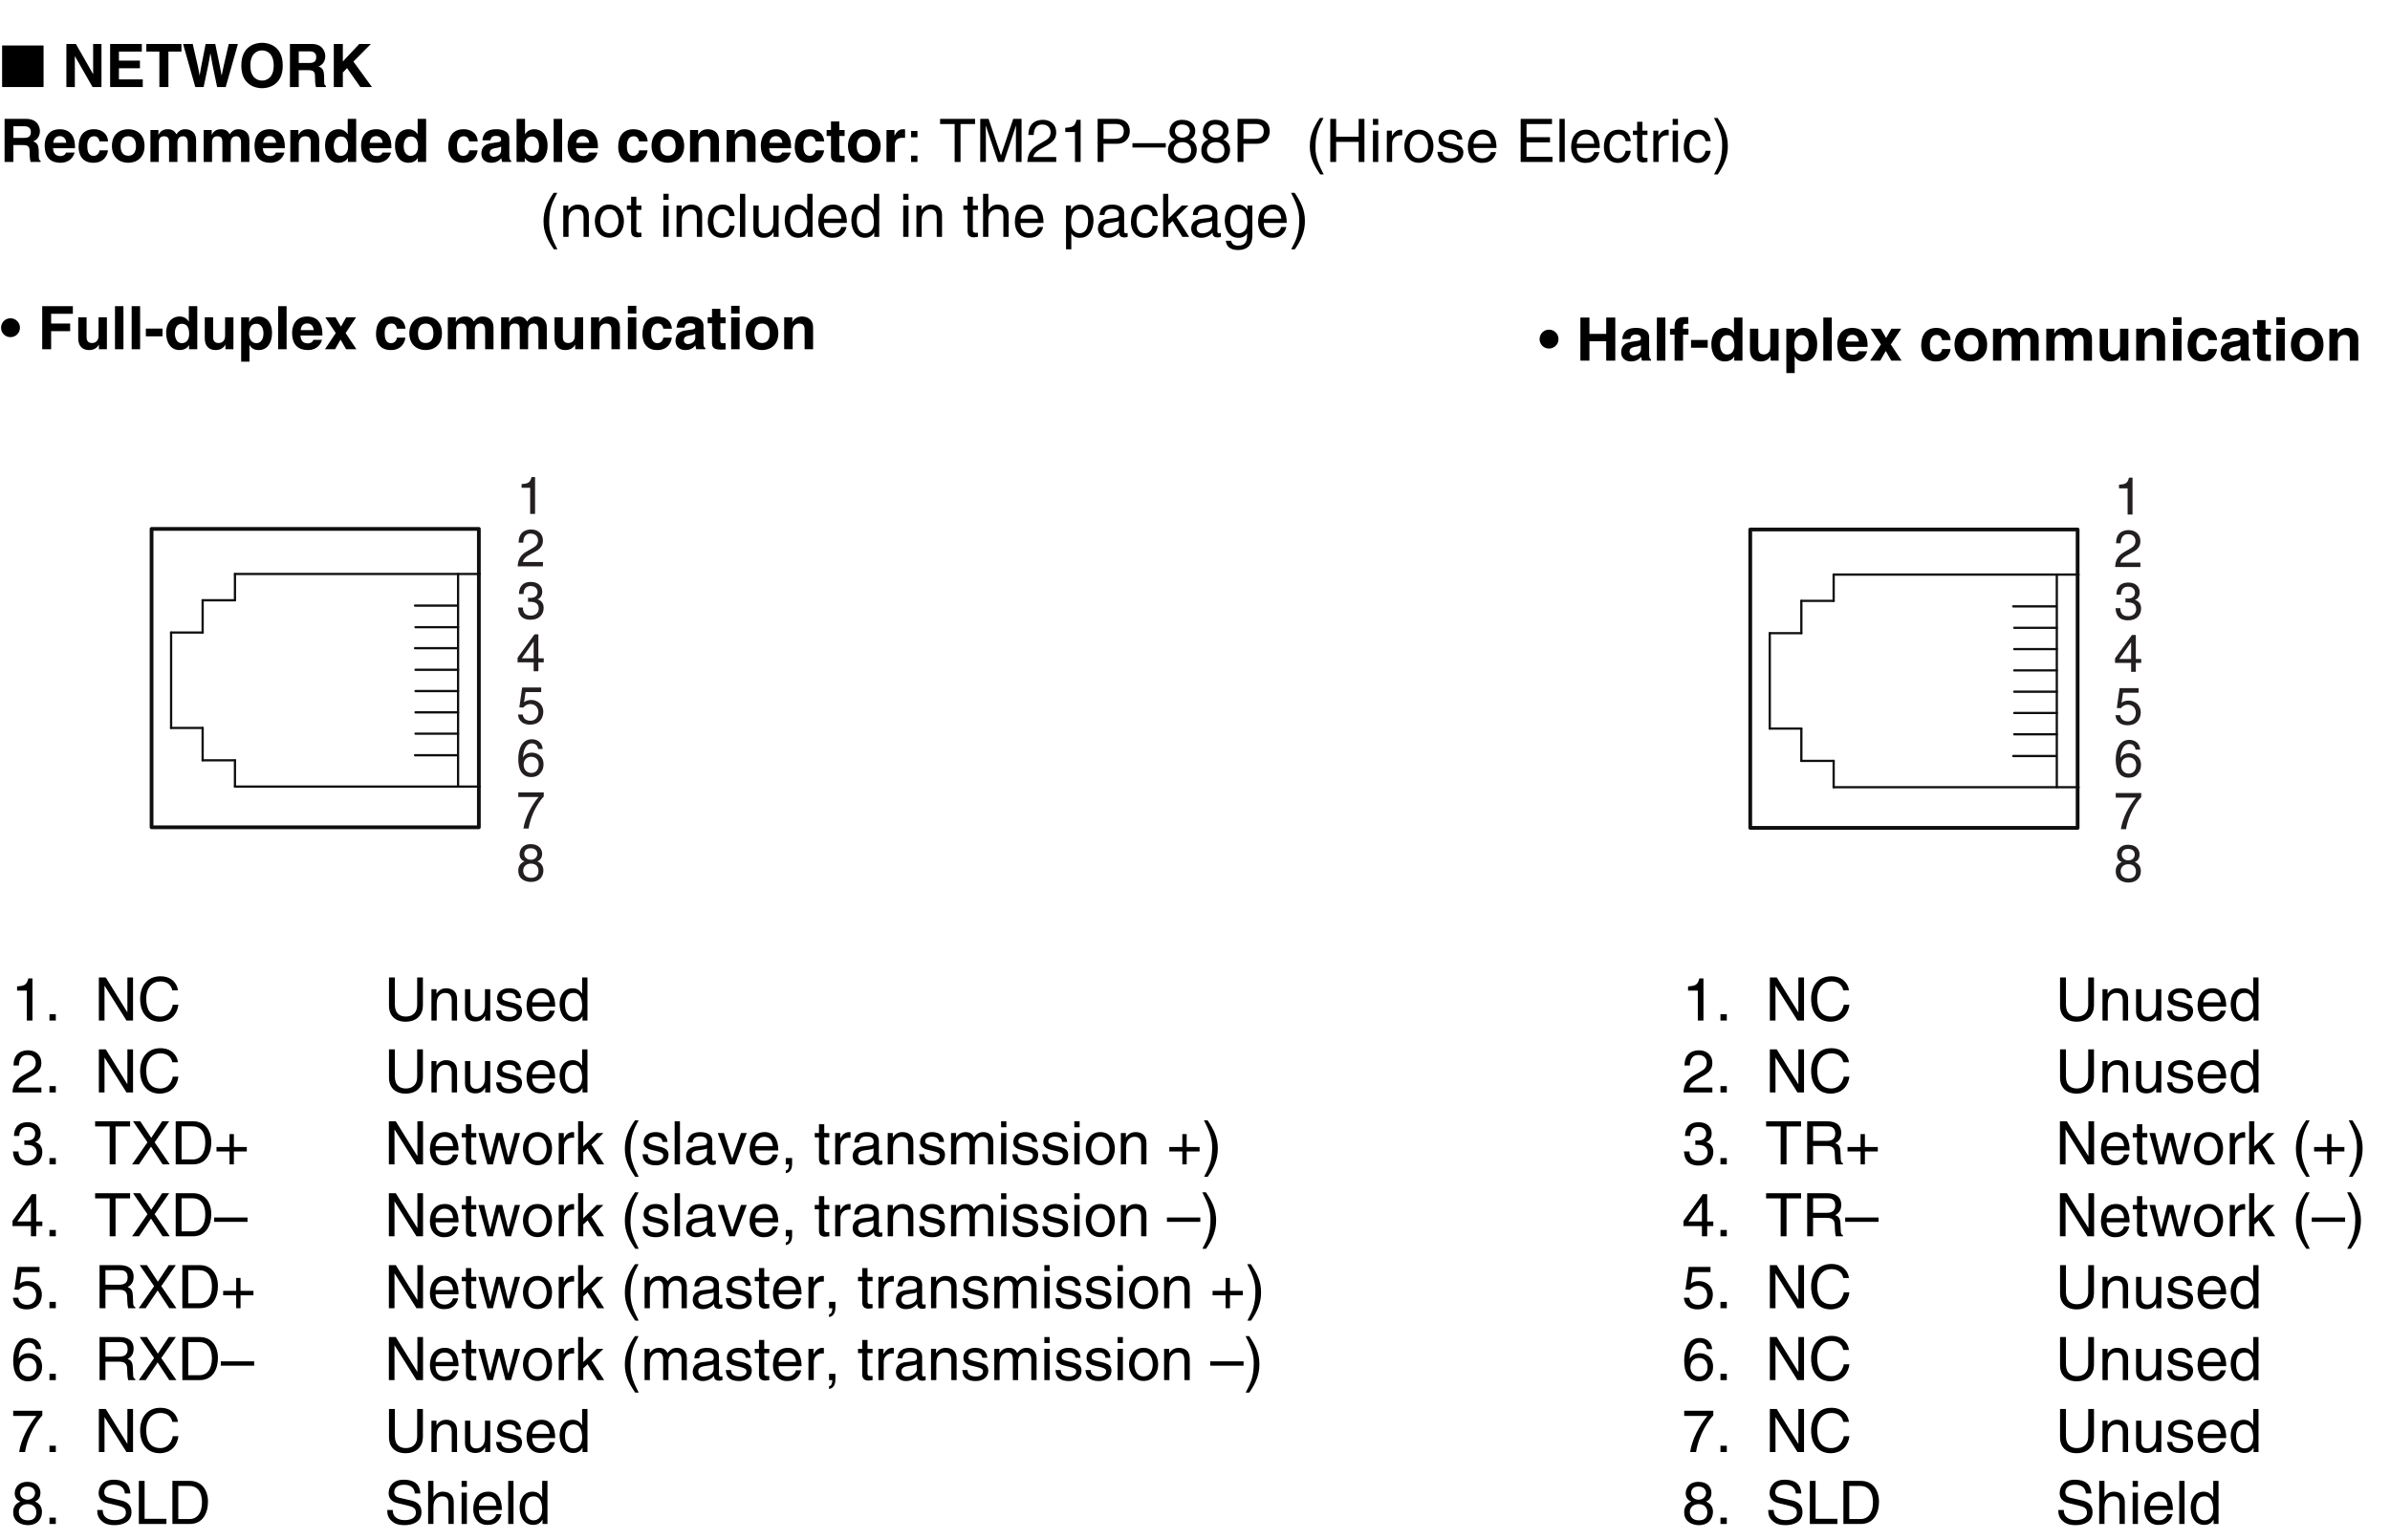 <?xml version="1.0" encoding="UTF-8"?>
<svg xmlns="http://www.w3.org/2000/svg" xmlns:xlink="http://www.w3.org/1999/xlink" width="318.12pt" height="204.96pt" viewBox="0 0 318.12 204.96" version="1.2">
<defs>
<g>
<symbol overflow="visible" id="glyph0-0">
<path style="stroke:none;" d="M 0 0 L 4 0 L 4 -5.594 L 0 -5.594 Z M 2 -3.156 L 0.641 -5.188 L 3.359 -5.188 Z M 2.234 -2.797 L 3.594 -4.828 L 3.594 -0.766 Z M 0.641 -0.406 L 2 -2.438 L 3.359 -0.406 Z M 0.406 -4.828 L 1.75 -2.797 L 0.406 -0.766 Z M 0.406 -4.828 "/>
</symbol>
<symbol overflow="visible" id="glyph0-1">
<path style="stroke:none;" d="M 2.859 -5.609 L 2.312 -5.609 C 2.094 -4.688 1.719 -4.609 0.812 -4.547 L 0.812 -3.984 L 2.109 -3.984 L 2.109 0 L 2.859 0 Z M 2.859 -5.609 "/>
</symbol>
<symbol overflow="visible" id="glyph0-2">
<path style="stroke:none;" d="M 1.531 -0.844 L 0.688 -0.844 L 0.688 0 L 1.531 0 Z M 1.531 -0.844 "/>
</symbol>
<symbol overflow="visible" id="glyph0-3">
<path style="stroke:none;" d=""/>
</symbol>
<symbol overflow="visible" id="glyph0-4">
<path style="stroke:none;" d="M 4.406 -1.109 L 4.391 -1.109 L 1.531 -5.734 L 0.609 -5.734 L 0.609 0 L 1.359 0 L 1.359 -4.625 L 1.375 -4.625 L 4.281 0 L 5.156 0 L 5.156 -5.734 L 4.406 -5.734 Z M 4.406 -1.109 "/>
</symbol>
<symbol overflow="visible" id="glyph0-5">
<path style="stroke:none;" d="M 5.375 -4.016 C 5.266 -4.969 4.5 -5.891 3.031 -5.891 C 1.359 -5.891 0.344 -4.656 0.344 -2.891 C 0.344 -0.688 1.625 0.156 2.938 0.156 C 3.359 0.156 5.125 0.062 5.438 -2.109 L 4.688 -2.109 C 4.422 -0.781 3.547 -0.531 3.047 -0.531 C 1.625 -0.531 1.156 -1.578 1.156 -2.922 C 1.156 -4.438 1.984 -5.203 3.031 -5.203 C 3.578 -5.203 4.422 -5.016 4.625 -4.016 Z M 5.375 -4.016 "/>
</symbol>
<symbol overflow="visible" id="glyph0-6">
<path style="stroke:none;" d="M 1.047 -3.594 C 1.078 -4 1.125 -4.984 2.188 -4.984 C 3.016 -4.984 3.297 -4.422 3.297 -3.969 C 3.297 -3.234 2.859 -3 2.266 -2.656 L 1.531 -2.234 C 0.781 -1.781 0.25 -1.172 0.203 0 L 4.047 0 L 4.047 -0.656 L 1 -0.656 C 1.031 -0.875 1.203 -1.312 1.969 -1.734 L 2.547 -2.062 C 3.391 -2.5 4.047 -2.938 4.047 -3.938 C 4.047 -4.984 3.266 -5.609 2.297 -5.609 C 1.688 -5.609 0.344 -5.422 0.344 -3.594 Z M 1.047 -3.594 "/>
</symbol>
<symbol overflow="visible" id="glyph0-7">
<path style="stroke:none;" d="M 1.781 -2.594 C 1.891 -2.594 2 -2.594 2.109 -2.594 C 2.594 -2.594 3.422 -2.5 3.422 -1.562 C 3.422 -0.922 2.922 -0.484 2.203 -0.484 C 1.156 -0.484 1.016 -1.188 1 -1.719 L 0.266 -1.719 C 0.312 -1.062 0.484 -0.422 1.109 -0.094 C 1.375 0.047 1.734 0.156 2.141 0.156 C 3.578 0.156 4.172 -0.734 4.172 -1.656 C 4.172 -2.406 3.781 -2.781 3.234 -2.969 L 3.234 -2.984 C 3.531 -3.078 3.953 -3.422 3.953 -4.141 C 3.953 -4.984 3.312 -5.609 2.219 -5.609 C 0.75 -5.609 0.406 -4.594 0.406 -3.781 L 1.094 -3.781 C 1.125 -4.172 1.188 -4.984 2.188 -4.984 C 3.031 -4.984 3.219 -4.438 3.219 -4.094 C 3.219 -3.391 2.703 -3.172 2.156 -3.172 C 2.031 -3.172 1.906 -3.188 1.781 -3.188 Z M 1.781 -2.594 "/>
</symbol>
<symbol overflow="visible" id="glyph0-8">
<path style="stroke:none;" d="M 0.109 -5.047 L 2.047 -5.047 L 2.047 0 L 2.828 0 L 2.828 -5.047 L 4.766 -5.047 L 4.766 -5.734 L 0.109 -5.734 Z M 0.109 -5.047 "/>
</symbol>
<symbol overflow="visible" id="glyph0-9">
<path style="stroke:none;" d="M 3.156 -2.938 L 5.094 -5.734 L 4.156 -5.734 L 2.703 -3.531 L 1.25 -5.734 L 0.281 -5.734 L 2.203 -2.938 L 0.156 0 L 1.078 0 L 2.672 -2.359 L 4.219 0 L 5.172 0 Z M 3.156 -2.938 "/>
</symbol>
<symbol overflow="visible" id="glyph0-10">
<path style="stroke:none;" d="M 0.641 0 L 2.938 0 C 4.828 0 5.375 -1.656 5.375 -2.953 C 5.375 -4.594 4.469 -5.734 2.969 -5.734 L 0.641 -5.734 Z M 1.422 -5.062 L 2.859 -5.062 C 3.922 -5.062 4.578 -4.344 4.578 -2.891 C 4.578 -1.453 3.922 -0.656 2.922 -0.656 L 1.422 -0.656 Z M 1.422 -5.062 "/>
</symbol>
<symbol overflow="visible" id="glyph0-11">
<path style="stroke:none;" d="M 2.047 -2.312 L 0.312 -2.312 L 0.312 -1.719 L 2.047 -1.719 L 2.047 0 L 2.625 0 L 2.625 -1.719 L 4.344 -1.719 L 4.344 -2.312 L 2.625 -2.312 L 2.625 -4.031 L 2.047 -4.031 Z M 2.047 -2.312 "/>
</symbol>
<symbol overflow="visible" id="glyph0-12">
<path style="stroke:none;" d="M 4.172 -1.359 L 4.172 -1.969 L 3.359 -1.969 L 3.359 -5.609 L 2.766 -5.609 L 0.203 -2.047 L 0.203 -1.359 L 2.656 -1.359 L 2.656 0 L 3.359 0 L 3.359 -1.359 Z M 2.641 -4.516 L 2.656 -4.516 L 2.656 -1.969 L 0.844 -1.969 Z M 2.641 -4.516 "/>
</symbol>
<symbol overflow="visible" id="glyph0-13">
<path style="stroke:none;" d="M 4.438 -2.5 L 0 -2.5 L 0 -1.922 L 4.438 -1.922 Z M 4.438 -2.5 "/>
</symbol>
<symbol overflow="visible" id="glyph0-14">
<path style="stroke:none;" d="M 1.406 -4.812 L 3.797 -4.812 L 3.797 -5.5 L 0.891 -5.5 L 0.469 -2.484 L 1.062 -2.453 C 1.328 -2.797 1.703 -2.984 2.109 -2.984 C 2.797 -2.984 3.359 -2.547 3.359 -1.734 C 3.359 -1.031 2.891 -0.453 2.172 -0.453 C 1.547 -0.453 1.047 -0.75 0.984 -1.391 L 0.25 -1.391 C 0.391 -0.141 1.328 0.156 2.062 0.156 C 3.828 0.156 4.109 -1.203 4.109 -1.828 C 4.109 -2.984 3.172 -3.609 2.266 -3.609 C 1.75 -3.609 1.406 -3.453 1.172 -3.266 Z M 1.406 -4.812 "/>
</symbol>
<symbol overflow="visible" id="glyph0-15">
<path style="stroke:none;" d="M 1.484 -2.453 L 3.359 -2.453 C 4.281 -2.453 4.375 -1.906 4.375 -1.438 C 4.375 -1.219 4.406 -0.344 4.516 0 L 5.469 0 L 5.469 -0.125 C 5.219 -0.266 5.188 -0.391 5.172 -0.703 L 5.125 -1.734 C 5.094 -2.531 4.766 -2.688 4.438 -2.812 C 4.812 -3.031 5.234 -3.344 5.234 -4.188 C 5.234 -5.406 4.297 -5.734 3.359 -5.734 L 0.703 -5.734 L 0.703 0 L 1.484 0 Z M 1.484 -5.062 L 3.406 -5.062 C 3.797 -5.062 4.438 -5 4.438 -4.109 C 4.438 -3.266 3.844 -3.125 3.281 -3.125 L 1.484 -3.125 Z M 1.484 -5.062 "/>
</symbol>
<symbol overflow="visible" id="glyph0-16">
<path style="stroke:none;" d="M 4.016 -4.125 C 3.938 -5.266 3.031 -5.609 2.375 -5.609 C 0.703 -5.609 0.297 -3.844 0.297 -2.609 C 0.297 -1.875 0.406 -1.188 0.734 -0.656 C 1.141 -0.047 1.75 0.156 2.188 0.156 C 2.969 0.156 3.312 -0.062 3.594 -0.391 C 3.984 -0.812 4.141 -1.219 4.141 -1.797 C 4.141 -3.141 3.062 -3.578 2.375 -3.578 C 1.609 -3.578 1.219 -3.188 1.047 -2.891 L 1.031 -2.906 C 1.031 -3.5 1.266 -4.984 2.359 -4.984 C 2.969 -4.984 3.234 -4.609 3.328 -4.125 Z M 1.125 -1.719 C 1.125 -2.391 1.5 -2.953 2.281 -2.953 C 3.141 -2.953 3.406 -2.266 3.406 -1.766 C 3.406 -1 2.984 -0.484 2.312 -0.484 C 1.484 -0.484 1.125 -1.125 1.125 -1.719 Z M 1.125 -1.719 "/>
</symbol>
<symbol overflow="visible" id="glyph0-17">
<path style="stroke:none;" d="M 0.297 -4.812 L 3.391 -4.812 C 2.312 -3.547 1.281 -1.547 1.094 0 L 1.875 0 C 2.281 -2.5 3.609 -4.297 4.172 -4.875 L 4.172 -5.5 L 0.297 -5.5 Z M 0.297 -4.812 "/>
</symbol>
<symbol overflow="visible" id="glyph0-18">
<path style="stroke:none;" d="M 3.922 -4.172 C 3.922 -4.828 3.438 -5.609 2.203 -5.609 C 0.859 -5.609 0.5 -4.656 0.5 -4.078 C 0.5 -3.547 0.781 -3.156 1.25 -2.984 C 0.656 -2.734 0.297 -2.297 0.297 -1.609 C 0.297 -1.344 0.297 -0.734 0.875 -0.281 C 1.328 0.078 1.922 0.156 2.234 0.156 C 3.547 0.156 4.125 -0.719 4.125 -1.625 C 4.125 -2.047 3.969 -2.672 3.203 -2.984 C 3.453 -3.109 3.922 -3.359 3.922 -4.172 Z M 2.219 -2.641 C 2.844 -2.641 3.375 -2.297 3.375 -1.547 C 3.375 -0.656 2.766 -0.484 2.25 -0.484 C 1.281 -0.484 1.047 -1.156 1.047 -1.594 C 1.047 -2.109 1.422 -2.641 2.219 -2.641 Z M 2.203 -3.234 C 1.688 -3.234 1.219 -3.562 1.219 -4.109 C 1.219 -4.469 1.406 -4.984 2.156 -4.984 C 2.984 -4.984 3.203 -4.484 3.203 -4.141 C 3.203 -3.641 2.812 -3.234 2.203 -3.234 Z M 2.203 -3.234 "/>
</symbol>
<symbol overflow="visible" id="glyph0-19">
<path style="stroke:none;" d="M 4.797 -4.062 C 4.766 -4.688 4.562 -5.891 2.562 -5.891 C 1.172 -5.891 0.578 -5 0.578 -4.109 C 0.578 -3.109 1.422 -2.844 1.797 -2.766 L 2.984 -2.484 C 3.922 -2.266 4.203 -2.078 4.203 -1.484 C 4.203 -0.656 3.25 -0.516 2.703 -0.516 C 1.969 -0.516 1.125 -0.812 1.125 -1.859 L 0.391 -1.859 C 0.391 -1.312 0.484 -0.844 0.969 -0.406 C 1.234 -0.172 1.641 0.156 2.703 0.156 C 3.688 0.156 4.953 -0.219 4.953 -1.578 C 4.953 -2.484 4.391 -2.938 3.656 -3.109 L 2.016 -3.484 C 1.672 -3.562 1.328 -3.734 1.328 -4.219 C 1.328 -5.094 2.156 -5.219 2.641 -5.219 C 3.297 -5.219 4.031 -4.938 4.062 -4.062 Z M 4.797 -4.062 "/>
</symbol>
<symbol overflow="visible" id="glyph0-20">
<path style="stroke:none;" d="M 1.375 -5.734 L 0.609 -5.734 L 0.609 0 L 4.281 0 L 4.281 -0.688 L 1.375 -0.688 Z M 1.375 -5.734 "/>
</symbol>
<symbol overflow="visible" id="glyph0-21">
<path style="stroke:none;" d="M 4.375 -5.734 L 4.375 -2.109 C 4.375 -0.859 3.562 -0.531 2.859 -0.531 C 2.156 -0.531 1.406 -0.875 1.406 -2.125 L 1.406 -5.734 L 0.625 -5.734 L 0.625 -1.906 C 0.625 -0.844 1.297 0.156 2.828 0.156 C 4.406 0.156 5.141 -0.844 5.141 -2.016 L 5.141 -5.734 Z M 4.375 -5.734 "/>
</symbol>
<symbol overflow="visible" id="glyph0-22">
<path style="stroke:none;" d="M 3.922 -2.844 C 3.922 -4.031 3.109 -4.297 2.453 -4.297 C 1.734 -4.297 1.344 -3.812 1.203 -3.578 L 1.188 -3.578 L 1.188 -4.172 L 0.516 -4.172 L 0.516 0 L 1.219 0 L 1.219 -2.281 C 1.219 -3.406 1.922 -3.672 2.328 -3.672 C 3.016 -3.672 3.219 -3.297 3.219 -2.578 L 3.219 0 L 3.922 0 Z M 3.922 -2.844 "/>
</symbol>
<symbol overflow="visible" id="glyph0-23">
<path style="stroke:none;" d="M 3.906 0 L 3.906 -4.172 L 3.203 -4.172 L 3.203 -1.875 C 3.203 -1.266 2.938 -0.484 2.047 -0.484 C 1.594 -0.484 1.25 -0.719 1.25 -1.406 L 1.25 -4.172 L 0.547 -4.172 L 0.547 -1.172 C 0.547 -0.172 1.281 0.125 1.906 0.125 C 2.578 0.125 2.938 -0.141 3.219 -0.625 L 3.234 -0.609 L 3.234 0 Z M 3.906 0 "/>
</symbol>
<symbol overflow="visible" id="glyph0-24">
<path style="stroke:none;" d="M 3.562 -2.984 C 3.562 -3.188 3.469 -4.297 1.969 -4.297 C 1.156 -4.297 0.391 -3.875 0.391 -2.969 C 0.391 -2.391 0.781 -2.094 1.359 -1.953 L 2.172 -1.75 C 2.766 -1.594 3 -1.484 3 -1.156 C 3 -0.688 2.547 -0.484 2.047 -0.484 C 1.047 -0.484 0.953 -1.016 0.938 -1.344 L 0.25 -1.344 C 0.281 -0.844 0.406 0.125 2.047 0.125 C 3 0.125 3.703 -0.406 3.703 -1.266 C 3.703 -1.828 3.406 -2.141 2.531 -2.359 L 1.828 -2.531 C 1.281 -2.672 1.062 -2.75 1.062 -3.094 C 1.062 -3.609 1.688 -3.688 1.906 -3.688 C 2.781 -3.688 2.875 -3.25 2.891 -2.984 Z M 3.562 -2.984 "/>
</symbol>
<symbol overflow="visible" id="glyph0-25">
<path style="stroke:none;" d="M 3.359 -1.312 C 3.344 -1 2.953 -0.484 2.281 -0.484 C 1.484 -0.484 1.062 -0.984 1.062 -1.859 L 4.125 -1.859 C 4.125 -3.344 3.531 -4.297 2.328 -4.297 C 0.938 -4.297 0.312 -3.266 0.312 -1.969 C 0.312 -0.766 1.016 0.125 2.188 0.125 C 2.859 0.125 3.125 -0.047 3.328 -0.172 C 3.844 -0.516 4.047 -1.109 4.062 -1.312 Z M 1.062 -2.422 C 1.062 -3.062 1.578 -3.672 2.234 -3.672 C 3.078 -3.672 3.359 -3.062 3.391 -2.422 Z M 1.062 -2.422 "/>
</symbol>
<symbol overflow="visible" id="glyph0-26">
<path style="stroke:none;" d="M 3.984 -5.734 L 3.281 -5.734 L 3.281 -3.641 L 3.266 -3.578 C 3.094 -3.828 2.781 -4.297 2.016 -4.297 C 0.906 -4.297 0.281 -3.391 0.281 -2.219 C 0.281 -1.219 0.688 0.125 2.109 0.125 C 2.516 0.125 3 -0.016 3.312 -0.578 L 3.328 -0.578 L 3.328 0 L 3.984 0 Z M 1 -2.094 C 1 -2.641 1.062 -3.672 2.141 -3.672 C 3.156 -3.672 3.281 -2.578 3.281 -1.891 C 3.281 -0.781 2.578 -0.484 2.125 -0.484 C 1.359 -0.484 1 -1.188 1 -2.094 Z M 1 -2.094 "/>
</symbol>
<symbol overflow="visible" id="glyph0-27">
<path style="stroke:none;" d="M 2.047 -3.594 L 2.047 -4.172 L 1.375 -4.172 L 1.375 -5.344 L 0.672 -5.344 L 0.672 -4.172 L 0.109 -4.172 L 0.109 -3.594 L 0.672 -3.594 L 0.672 -0.844 C 0.672 -0.328 0.828 0.062 1.531 0.062 C 1.594 0.062 1.797 0.031 2.047 0 L 2.047 -0.547 L 1.797 -0.547 C 1.656 -0.547 1.375 -0.547 1.375 -0.875 L 1.375 -3.594 Z M 2.047 -3.594 "/>
</symbol>
<symbol overflow="visible" id="glyph0-28">
<path style="stroke:none;" d="M 2.859 -3.234 L 2.875 -3.234 L 3.719 0 L 4.453 0 L 5.656 -4.172 L 4.953 -4.172 L 4.109 -0.891 L 4.094 -0.891 L 3.281 -4.172 L 2.5 -4.172 L 1.688 -0.891 L 1.672 -0.891 L 0.875 -4.172 L 0.109 -4.172 L 1.312 0 L 2.047 0 Z M 2.859 -3.234 "/>
</symbol>
<symbol overflow="visible" id="glyph0-29">
<path style="stroke:none;" d="M 0.281 -2.094 C 0.281 -1.016 0.891 0.109 2.219 0.109 C 3.547 0.109 4.156 -1.016 4.156 -2.094 C 4.156 -3.172 3.547 -4.297 2.219 -4.297 C 0.891 -4.297 0.281 -3.172 0.281 -2.094 Z M 1 -2.094 C 1 -2.656 1.219 -3.688 2.219 -3.688 C 3.219 -3.688 3.438 -2.656 3.438 -2.094 C 3.438 -1.531 3.219 -0.5 2.219 -0.5 C 1.219 -0.5 1 -1.531 1 -2.094 Z M 1 -2.094 "/>
</symbol>
<symbol overflow="visible" id="glyph0-30">
<path style="stroke:none;" d="M 1.312 -2.422 C 1.312 -3.031 1.734 -3.547 2.391 -3.547 L 2.656 -3.547 L 2.656 -4.266 C 2.594 -4.281 2.562 -4.297 2.469 -4.297 C 1.938 -4.297 1.578 -3.969 1.297 -3.484 L 1.281 -3.484 L 1.281 -4.172 L 0.609 -4.172 L 0.609 0 L 1.312 0 Z M 1.312 -2.422 "/>
</symbol>
<symbol overflow="visible" id="glyph0-31">
<path style="stroke:none;" d="M 2.312 -2.625 L 3.906 -4.172 L 3.016 -4.172 L 1.219 -2.406 L 1.219 -5.734 L 0.531 -5.734 L 0.531 0 L 1.219 0 L 1.219 -1.578 L 1.797 -2.109 L 3.094 0 L 4 0 Z M 2.312 -2.625 "/>
</symbol>
<symbol overflow="visible" id="glyph0-32">
<path style="stroke:none;" d="M 1.891 -5.859 C 1.031 -4.625 0.547 -3.484 0.547 -2.078 C 0.547 -0.594 1.078 0.406 1.922 1.656 L 2.391 1.656 C 1.75 0.406 1.297 -0.578 1.297 -1.891 C 1.297 -3.812 1.703 -4.578 2.375 -5.859 Z M 1.891 -5.859 "/>
</symbol>
<symbol overflow="visible" id="glyph0-33">
<path style="stroke:none;" d="M 1.234 -5.734 L 0.531 -5.734 L 0.531 0 L 1.234 0 Z M 1.234 -5.734 "/>
</symbol>
<symbol overflow="visible" id="glyph0-34">
<path style="stroke:none;" d="M 1.141 -2.906 C 1.188 -3.219 1.297 -3.719 2.094 -3.719 C 2.766 -3.719 3.078 -3.469 3.078 -3.031 C 3.078 -2.625 2.875 -2.562 2.719 -2.531 L 1.562 -2.391 C 0.391 -2.25 0.281 -1.438 0.281 -1.078 C 0.281 -0.375 0.828 0.125 1.594 0.125 C 2.406 0.125 2.828 -0.266 3.109 -0.562 C 3.125 -0.234 3.219 0.078 3.844 0.078 C 4.016 0.078 4.109 0.031 4.234 0 L 4.234 -0.516 C 4.156 -0.5 4.062 -0.484 4 -0.484 C 3.859 -0.484 3.766 -0.547 3.766 -0.734 L 3.766 -3.125 C 3.766 -4.203 2.562 -4.297 2.219 -4.297 C 1.188 -4.297 0.531 -3.906 0.5 -2.906 Z M 3.062 -1.438 C 3.062 -0.891 2.422 -0.469 1.766 -0.469 C 1.25 -0.469 1.016 -0.734 1.016 -1.188 C 1.016 -1.719 1.562 -1.828 1.906 -1.875 C 2.781 -1.984 2.953 -2.047 3.062 -2.125 Z M 3.062 -1.438 "/>
</symbol>
<symbol overflow="visible" id="glyph0-35">
<path style="stroke:none;" d="M 1.984 -0.781 L 1.969 -0.781 L 0.875 -4.172 L 0.062 -4.172 L 1.594 0 L 2.344 0 L 3.922 -4.172 L 3.156 -4.172 Z M 1.984 -0.781 "/>
</symbol>
<symbol overflow="visible" id="glyph0-36">
<path style="stroke:none;" d="M 0.688 0 L 1.125 0 C 1.125 0.375 1.031 0.781 0.688 0.812 L 0.688 1.172 C 0.859 1.156 1.531 1.016 1.531 -0.062 L 1.531 -0.844 L 0.688 -0.844 Z M 0.688 0 "/>
</symbol>
<symbol overflow="visible" id="glyph0-37">
<path style="stroke:none;" d="M 0.516 0 L 1.219 0 L 1.219 -2.281 C 1.219 -3.406 1.922 -3.672 2.328 -3.672 C 2.844 -3.672 2.984 -3.234 2.984 -2.891 L 2.984 0 L 3.688 0 L 3.688 -2.547 C 3.688 -3.109 4.078 -3.672 4.656 -3.672 C 5.266 -3.672 5.438 -3.281 5.438 -2.703 L 5.438 0 L 6.141 0 L 6.141 -2.891 C 6.141 -4.062 5.297 -4.297 4.844 -4.297 C 4.203 -4.297 3.922 -4.016 3.562 -3.609 C 3.453 -3.844 3.203 -4.297 2.453 -4.297 C 1.703 -4.297 1.344 -3.812 1.203 -3.578 L 1.188 -3.578 L 1.188 -4.172 L 0.516 -4.172 Z M 0.516 0 "/>
</symbol>
<symbol overflow="visible" id="glyph0-38">
<path style="stroke:none;" d="M 1.234 -4.172 L 0.531 -4.172 L 0.531 0 L 1.234 0 Z M 1.234 -4.938 L 1.234 -5.734 L 0.531 -5.734 L 0.531 -4.938 Z M 1.234 -4.938 "/>
</symbol>
<symbol overflow="visible" id="glyph0-39">
<path style="stroke:none;" d="M 0.766 1.656 C 1.625 0.422 2.109 -0.703 2.109 -2.109 C 2.109 -3.609 1.578 -4.609 0.75 -5.859 L 0.266 -5.859 C 0.906 -4.594 1.359 -3.625 1.359 -2.312 C 1.359 -0.391 0.953 0.375 0.281 1.656 Z M 0.766 1.656 "/>
</symbol>
<symbol overflow="visible" id="glyph0-40">
<path style="stroke:none;" d="M 3.922 -2.844 C 3.922 -4.031 3.109 -4.297 2.453 -4.297 C 1.781 -4.297 1.438 -3.875 1.234 -3.609 L 1.219 -3.609 L 1.219 -5.734 L 0.516 -5.734 L 0.516 0 L 1.219 0 L 1.219 -2.281 C 1.219 -3.328 1.812 -3.672 2.391 -3.672 C 3.062 -3.672 3.219 -3.297 3.219 -2.734 L 3.219 0 L 3.922 0 Z M 3.922 -2.844 "/>
</symbol>
<symbol overflow="visible" id="glyph0-41">
<path style="stroke:none;" d="M 1.531 -0.844 L 0.688 -0.844 L 0.688 0 L 1.531 0 Z M 1.531 -4.125 L 0.688 -4.125 L 0.688 -3.281 L 1.531 -3.281 Z M 1.531 -4.125 "/>
</symbol>
<symbol overflow="visible" id="glyph0-42">
<path style="stroke:none;" d="M 6.078 0 L 6.078 -5.734 L 4.969 -5.734 L 3.344 -0.891 L 3.328 -0.891 L 1.688 -5.734 L 0.578 -5.734 L 0.578 0 L 1.328 0 L 1.328 -3.391 C 1.328 -3.547 1.312 -4.281 1.312 -4.812 L 1.328 -4.812 L 2.953 0 L 3.719 0 L 5.328 -4.812 L 5.344 -4.812 C 5.344 -4.281 5.328 -3.547 5.328 -3.391 L 5.328 0 Z M 6.078 0 "/>
</symbol>
<symbol overflow="visible" id="glyph0-43">
<path style="stroke:none;" d="M 1.469 -5.062 L 3.031 -5.062 C 3.672 -5.062 4.172 -4.844 4.172 -4.109 C 4.172 -3.344 3.703 -3.078 3 -3.078 L 1.469 -3.078 Z M 1.469 -2.422 L 3.266 -2.422 C 4.516 -2.422 4.969 -3.328 4.969 -4.125 C 4.969 -5.047 4.328 -5.734 3.266 -5.734 L 0.688 -5.734 L 0.688 0 L 1.469 0 Z M 1.469 -2.422 "/>
</symbol>
<symbol overflow="visible" id="glyph0-44">
<path style="stroke:none;" d="M 4.391 -3.359 L 1.391 -3.359 L 1.391 -5.734 L 0.609 -5.734 L 0.609 0 L 1.391 0 L 1.391 -2.672 L 4.391 -2.672 L 4.391 0 L 5.156 0 L 5.156 -5.734 L 4.391 -5.734 Z M 4.391 -3.359 "/>
</symbol>
<symbol overflow="visible" id="glyph0-45">
<path style="stroke:none;" d="M 4.922 -0.688 L 1.469 -0.688 L 1.469 -2.609 L 4.594 -2.609 L 4.594 -3.297 L 1.469 -3.297 L 1.469 -5.047 L 4.859 -5.047 L 4.859 -5.734 L 0.688 -5.734 L 0.688 0 L 4.922 0 Z M 4.922 -0.688 "/>
</symbol>
<symbol overflow="visible" id="glyph0-46">
<path style="stroke:none;" d="M 3.812 -2.766 C 3.75 -3.5 3.344 -4.297 2.25 -4.297 C 0.859 -4.297 0.234 -3.266 0.234 -1.969 C 0.234 -0.766 0.938 0.125 2.109 0.125 C 3.328 0.125 3.734 -0.812 3.812 -1.484 L 3.125 -1.484 C 3.016 -0.844 2.609 -0.484 2.125 -0.484 C 1.172 -0.484 0.984 -1.375 0.984 -2.094 C 0.984 -2.828 1.266 -3.672 2.141 -3.672 C 2.734 -3.672 3.047 -3.328 3.125 -2.766 Z M 3.812 -2.766 "/>
</symbol>
<symbol overflow="visible" id="glyph0-47">
<path style="stroke:none;" d="M 1.141 -1.891 C 1.141 -2.578 1.25 -3.672 2.266 -3.672 C 3.344 -3.672 3.406 -2.641 3.406 -2.094 C 3.406 -1.188 3.047 -0.484 2.281 -0.484 C 1.828 -0.484 1.141 -0.781 1.141 -1.891 Z M 0.469 1.656 L 1.172 1.656 L 1.172 -0.438 L 1.188 -0.438 C 1.359 -0.141 1.734 0.125 2.297 0.125 C 3.719 0.125 4.125 -1.219 4.125 -2.219 C 4.125 -3.391 3.5 -4.297 2.391 -4.297 C 1.625 -4.297 1.312 -3.828 1.141 -3.578 L 1.125 -3.578 L 1.125 -4.172 L 0.469 -4.172 Z M 0.469 1.656 "/>
</symbol>
<symbol overflow="visible" id="glyph0-48">
<path style="stroke:none;" d="M 1.047 -2.094 C 1.047 -2.641 1.109 -3.672 2.188 -3.672 C 3.203 -3.672 3.312 -2.578 3.312 -1.891 C 3.312 -0.781 2.625 -0.484 2.172 -0.484 C 1.406 -0.484 1.047 -1.188 1.047 -2.094 Z M 3.984 -4.172 L 3.328 -4.172 L 3.328 -3.578 L 3.312 -3.578 C 3.141 -3.828 2.812 -4.297 2.062 -4.297 C 0.953 -4.297 0.312 -3.391 0.312 -2.219 C 0.312 -1.219 0.734 0.125 2.156 0.125 C 2.719 0.125 3.078 -0.141 3.266 -0.438 L 3.266 -0.469 L 3.281 -0.469 L 3.281 -0.297 C 3.281 0.203 3.312 1.172 2.094 1.172 C 1.922 1.172 1.281 1.172 1.156 0.516 L 0.453 0.516 C 0.578 1.625 1.547 1.75 2.047 1.75 C 3.969 1.75 3.984 0.25 3.984 -0.344 Z M 3.984 -4.172 "/>
</symbol>
<symbol overflow="visible" id="glyph0-49">
<path style="stroke:none;" d="M 2.656 -2.859 C 2.656 -3.562 2.094 -4.125 1.391 -4.125 C 0.688 -4.125 0.141 -3.562 0.141 -2.859 C 0.141 -2.156 0.703 -1.609 1.391 -1.609 C 2.094 -1.609 2.656 -2.172 2.656 -2.859 Z M 2.656 -2.859 "/>
</symbol>
<symbol overflow="visible" id="glyph1-0">
<path style="stroke:none;" d="M 0 0 L 4 0 L 4 -5.594 L 0 -5.594 Z M 2 -3.156 L 0.641 -5.188 L 3.359 -5.188 Z M 2.234 -2.797 L 3.594 -4.828 L 3.594 -0.766 Z M 0.641 -0.406 L 2 -2.438 L 3.359 -0.406 Z M 0.406 -4.828 L 1.75 -2.797 L 0.406 -0.766 Z M 0.406 -4.828 "/>
</symbol>
<symbol overflow="visible" id="glyph1-1">
<path style="stroke:none;" d="M 5.797 0 L 5.797 -5.531 L 0.281 -5.531 L 0.281 0 Z M 5.797 0 "/>
</symbol>
<symbol overflow="visible" id="glyph2-0">
<path style="stroke:none;" d="M 0 0 L 4 0 L 4 -5.594 L 0 -5.594 Z M 2 -3.156 L 0.641 -5.188 L 3.359 -5.188 Z M 2.234 -2.797 L 3.594 -4.828 L 3.594 -0.766 Z M 0.641 -0.406 L 2 -2.438 L 3.359 -0.406 Z M 0.406 -4.828 L 1.75 -2.797 L 0.406 -0.766 Z M 0.406 -4.828 "/>
</symbol>
<symbol overflow="visible" id="glyph2-1">
<path style="stroke:none;" d="M 4.109 -1.734 L 4.094 -1.734 L 1.812 -5.734 L 0.547 -5.734 L 0.547 0 L 1.672 0 L 1.672 -4.094 L 1.688 -4.094 L 4.031 0 L 5.219 0 L 5.219 -5.734 L 4.109 -5.734 Z M 4.109 -1.734 "/>
</symbol>
<symbol overflow="visible" id="glyph2-2">
<path style="stroke:none;" d="M 4.828 -5.734 L 0.609 -5.734 L 0.609 0 L 4.953 0 L 4.953 -1.016 L 1.781 -1.016 L 1.781 -2.5 L 4.578 -2.5 L 4.578 -3.516 L 1.781 -3.516 L 1.781 -4.719 L 4.828 -4.719 Z M 4.828 -5.734 "/>
</symbol>
<symbol overflow="visible" id="glyph2-3">
<path style="stroke:none;" d="M 3.047 -4.719 L 4.781 -4.719 L 4.781 -5.734 L 0.109 -5.734 L 0.109 -4.719 L 1.844 -4.719 L 1.844 0 L 3.047 0 Z M 3.047 -4.719 "/>
</symbol>
<symbol overflow="visible" id="glyph2-4">
<path style="stroke:none;" d="M 1.75 0 L 2.859 0 C 3.484 -2.953 3.578 -3.375 3.75 -4.469 L 3.766 -4.469 C 3.953 -3.375 4.062 -2.812 4.656 0 L 5.797 0 L 7.422 -5.734 L 6.203 -5.734 C 5.469 -2.578 5.359 -2.078 5.266 -1.547 L 5.25 -1.547 C 5.125 -2.281 5.062 -2.594 4.406 -5.734 L 3.125 -5.734 C 2.516 -2.719 2.438 -2.141 2.328 -1.547 L 2.312 -1.547 C 2.219 -2.203 2.141 -2.594 1.406 -5.734 L 0.125 -5.734 Z M 1.75 0 "/>
</symbol>
<symbol overflow="visible" id="glyph2-5">
<path style="stroke:none;" d="M 0.344 -2.859 C 0.344 -0.172 2.344 0.156 3.109 0.156 C 3.859 0.156 5.859 -0.172 5.859 -2.859 C 5.859 -5.562 3.859 -5.891 3.109 -5.891 C 2.344 -5.891 0.344 -5.562 0.344 -2.859 Z M 1.547 -2.859 C 1.547 -4.469 2.453 -4.875 3.109 -4.875 C 3.75 -4.875 4.656 -4.469 4.656 -2.859 C 4.656 -1.266 3.75 -0.859 3.109 -0.859 C 2.453 -0.859 1.547 -1.266 1.547 -2.859 Z M 1.547 -2.859 "/>
</symbol>
<symbol overflow="visible" id="glyph2-6">
<path style="stroke:none;" d="M 0.609 0 L 1.781 0 L 1.781 -2.25 L 3.016 -2.25 C 3.906 -2.25 3.953 -1.938 3.953 -1.156 C 3.953 -0.562 4 -0.266 4.078 0 L 5.406 0 L 5.406 -0.156 C 5.156 -0.25 5.156 -0.453 5.156 -1.297 C 5.156 -2.359 4.891 -2.531 4.422 -2.75 C 4.984 -2.938 5.312 -3.484 5.312 -4.109 C 5.312 -4.609 5.031 -5.734 3.5 -5.734 L 0.609 -5.734 Z M 1.781 -3.203 L 1.781 -4.75 L 3.281 -4.75 C 3.969 -4.75 4.109 -4.297 4.109 -4 C 4.109 -3.422 3.812 -3.203 3.188 -3.203 Z M 1.781 -3.203 "/>
</symbol>
<symbol overflow="visible" id="glyph2-7">
<path style="stroke:none;" d="M 1.891 -1.938 L 2.453 -2.516 L 4.219 0 L 5.766 0 L 3.297 -3.391 L 5.625 -5.734 L 4.078 -5.734 L 1.891 -3.406 L 1.891 -5.734 L 0.688 -5.734 L 0.688 0 L 1.891 0 Z M 1.891 -1.938 "/>
</symbol>
<symbol overflow="visible" id="glyph2-8">
<path style="stroke:none;" d="M 3.016 -1.25 C 2.938 -0.938 2.609 -0.781 2.297 -0.781 C 1.391 -0.781 1.328 -1.5 1.297 -1.828 L 4.219 -1.828 L 4.219 -2.016 C 4.219 -3.953 3.062 -4.359 2.219 -4.359 C 0.359 -4.359 0.188 -2.719 0.188 -2.219 C 0.188 -0.469 1.109 0.109 2.297 0.109 C 3.031 0.109 3.875 -0.219 4.172 -1.25 Z M 1.328 -2.547 C 1.391 -3.109 1.672 -3.438 2.203 -3.438 C 2.562 -3.438 3 -3.234 3.062 -2.547 Z M 1.328 -2.547 "/>
</symbol>
<symbol overflow="visible" id="glyph2-9">
<path style="stroke:none;" d="M 3.047 -1.547 C 3.047 -1.344 2.844 -0.812 2.281 -0.812 C 1.438 -0.812 1.422 -1.719 1.422 -2.188 C 1.422 -2.719 1.609 -3.422 2.312 -3.422 L 2.359 -3.422 C 2.844 -3.422 3 -3 3.047 -2.734 L 4.188 -2.734 C 4.078 -4.062 2.984 -4.359 2.312 -4.359 C 0.875 -4.359 0.266 -3.375 0.266 -2 C 0.266 -1.109 0.641 0.109 2.234 0.109 C 3.797 0.109 4.141 -1.109 4.172 -1.547 Z M 3.047 -1.547 "/>
</symbol>
<symbol overflow="visible" id="glyph2-10">
<path style="stroke:none;" d="M 4.609 -2.125 C 4.609 -3.656 3.578 -4.359 2.438 -4.359 C 1.297 -4.359 0.266 -3.656 0.266 -2.125 C 0.266 -0.594 1.297 0.109 2.438 0.109 C 3.578 0.109 4.609 -0.594 4.609 -2.125 Z M 3.469 -2.125 C 3.469 -1.578 3.312 -0.828 2.438 -0.828 C 1.578 -0.828 1.422 -1.578 1.422 -2.125 C 1.422 -2.672 1.578 -3.422 2.438 -3.422 C 3.312 -3.422 3.469 -2.672 3.469 -2.125 Z M 3.469 -2.125 "/>
</symbol>
<symbol overflow="visible" id="glyph2-11">
<path style="stroke:none;" d="M 6.594 -2.938 C 6.594 -3.875 5.953 -4.359 5.125 -4.359 C 4.438 -4.359 4.125 -3.891 3.984 -3.688 C 3.703 -4.141 3.422 -4.359 2.797 -4.359 C 2.047 -4.359 1.734 -3.906 1.594 -3.625 L 1.578 -3.625 L 1.578 -4.25 L 0.516 -4.25 L 0.516 0 L 1.625 0 L 1.625 -2.594 C 1.625 -3.047 1.797 -3.422 2.328 -3.422 C 3 -3.422 3 -2.922 3 -2.562 L 3 0 L 4.109 0 L 4.109 -2.547 C 4.109 -3.047 4.312 -3.422 4.875 -3.422 C 5.203 -3.422 5.484 -3.203 5.484 -2.578 L 5.484 0 L 6.594 0 Z M 6.594 -2.938 "/>
</symbol>
<symbol overflow="visible" id="glyph2-12">
<path style="stroke:none;" d="M 4.359 -2.938 C 4.359 -3.875 3.719 -4.359 2.875 -4.359 C 2.078 -4.359 1.75 -3.875 1.609 -3.625 L 1.594 -3.625 L 1.594 -4.25 L 0.516 -4.25 L 0.516 0 L 1.641 0 L 1.641 -2.438 C 1.641 -3.078 2.016 -3.422 2.516 -3.422 C 3.219 -3.422 3.234 -2.891 3.234 -2.578 L 3.234 0 L 4.359 0 Z M 4.359 -2.938 "/>
</symbol>
<symbol overflow="visible" id="glyph2-13">
<path style="stroke:none;" d="M 4.406 -5.734 L 3.281 -5.734 L 3.281 -3.703 L 3.266 -3.703 C 3.094 -3.969 2.75 -4.359 2.031 -4.359 C 1.109 -4.359 0.266 -3.641 0.266 -2.172 C 0.266 -1 0.797 0.109 2.062 0.109 C 2.516 0.109 3.016 -0.062 3.297 -0.531 L 3.312 -0.531 L 3.312 0 L 4.406 0 Z M 1.422 -2.094 C 1.422 -2.766 1.656 -3.391 2.375 -3.391 C 3.141 -3.391 3.328 -2.703 3.328 -2.031 C 3.328 -1.391 3.047 -0.812 2.344 -0.812 C 1.625 -0.812 1.422 -1.594 1.422 -2.094 Z M 1.422 -2.094 "/>
</symbol>
<symbol overflow="visible" id="glyph2-14">
<path style="stroke:none;" d=""/>
</symbol>
<symbol overflow="visible" id="glyph2-15">
<path style="stroke:none;" d="M 3.953 -3.125 C 3.953 -4.172 2.859 -4.359 2.266 -4.359 C 1.391 -4.359 0.5 -4.172 0.375 -2.875 L 1.438 -2.875 C 1.484 -3.125 1.578 -3.469 2.125 -3.469 C 2.422 -3.469 2.859 -3.438 2.859 -2.969 C 2.859 -2.734 2.656 -2.656 2.469 -2.641 L 1.469 -2.484 C 0.766 -2.375 0.234 -1.953 0.234 -1.125 C 0.234 -0.25 0.891 0.109 1.531 0.109 C 2.281 0.109 2.641 -0.234 2.891 -0.5 C 2.922 -0.266 2.938 -0.203 3 0 L 4.203 0 L 4.203 -0.172 C 4.078 -0.219 3.953 -0.328 3.953 -0.828 Z M 2.859 -1.531 C 2.859 -1 2.359 -0.688 1.875 -0.688 C 1.656 -0.688 1.344 -0.812 1.344 -1.203 C 1.344 -1.656 1.688 -1.766 2.109 -1.844 C 2.578 -1.906 2.75 -1.984 2.859 -2.062 Z M 2.859 -1.531 "/>
</symbol>
<symbol overflow="visible" id="glyph2-16">
<path style="stroke:none;" d="M 3.469 -2.094 C 3.469 -1.594 3.266 -0.812 2.547 -0.812 C 1.844 -0.812 1.562 -1.391 1.562 -2.031 C 1.562 -2.703 1.75 -3.391 2.516 -3.391 C 3.219 -3.391 3.469 -2.766 3.469 -2.094 Z M 1.609 -5.734 L 0.484 -5.734 L 0.484 0 L 1.578 0 L 1.578 -0.531 L 1.594 -0.531 C 1.875 -0.062 2.359 0.109 2.828 0.109 C 4.094 0.109 4.609 -1 4.609 -2.172 C 4.609 -3.641 3.781 -4.359 2.844 -4.359 C 2.125 -4.359 1.797 -3.969 1.625 -3.703 L 1.609 -3.703 Z M 1.609 -5.734 "/>
</symbol>
<symbol overflow="visible" id="glyph2-17">
<path style="stroke:none;" d="M 1.672 -5.734 L 0.547 -5.734 L 0.547 0 L 1.672 0 Z M 1.672 -5.734 "/>
</symbol>
<symbol overflow="visible" id="glyph2-18">
<path style="stroke:none;" d="M 1.766 -5.391 L 0.656 -5.391 L 0.656 -4.25 L 0.078 -4.25 L 0.078 -3.453 L 0.656 -3.453 L 0.656 -0.875 C 0.656 -0.312 0.828 0.047 1.797 0.047 L 1.938 0.047 C 2.109 0.047 2.297 0.047 2.469 0.031 L 2.469 -0.812 C 2.391 -0.812 2.312 -0.797 2.234 -0.797 C 1.781 -0.797 1.766 -0.891 1.766 -1.141 L 1.766 -3.453 L 2.469 -3.453 L 2.469 -4.25 L 1.766 -4.25 Z M 1.766 -5.391 "/>
</symbol>
<symbol overflow="visible" id="glyph2-19">
<path style="stroke:none;" d="M 0.516 0 L 1.625 0 L 1.625 -2.219 C 1.625 -2.688 1.781 -3.219 2.656 -3.219 C 2.766 -3.219 2.875 -3.219 2.984 -3.203 L 2.984 -4.344 C 2.906 -4.344 2.828 -4.359 2.766 -4.359 C 2.078 -4.359 1.828 -3.938 1.594 -3.516 L 1.578 -3.516 L 1.578 -4.25 L 0.516 -4.25 Z M 0.516 0 "/>
</symbol>
<symbol overflow="visible" id="glyph2-20">
<path style="stroke:none;" d="M 1.797 -2.406 L 4.328 -2.406 L 4.328 -3.422 L 1.797 -3.422 L 1.797 -4.719 L 4.688 -4.719 L 4.688 -5.734 L 0.609 -5.734 L 0.609 0 L 1.797 0 Z M 1.797 -2.406 "/>
</symbol>
<symbol overflow="visible" id="glyph2-21">
<path style="stroke:none;" d="M 4.344 -4.25 L 3.234 -4.25 L 3.234 -1.797 C 3.234 -1.031 2.734 -0.828 2.375 -0.828 C 2.031 -0.828 1.641 -0.953 1.641 -1.609 L 1.641 -4.25 L 0.531 -4.25 L 0.531 -1.453 C 0.531 -0.375 1.141 0.109 1.969 0.109 C 2.562 0.109 3.016 -0.141 3.266 -0.594 L 3.281 -0.594 L 3.281 0 L 4.344 0 Z M 4.344 -4.25 "/>
</symbol>
<symbol overflow="visible" id="glyph2-22">
<path style="stroke:none;" d="M 2.438 -2.75 L 0.219 -2.75 L 0.219 -1.719 L 2.438 -1.719 Z M 2.438 -2.75 "/>
</symbol>
<symbol overflow="visible" id="glyph2-23">
<path style="stroke:none;" d="M 1.562 -2.031 C 1.562 -2.703 1.75 -3.391 2.516 -3.391 C 3.219 -3.391 3.469 -2.766 3.469 -2.094 C 3.469 -1.594 3.266 -0.812 2.547 -0.812 C 1.844 -0.812 1.562 -1.391 1.562 -2.031 Z M 1.562 -4.25 L 0.5 -4.25 L 0.5 1.656 L 1.609 1.656 L 1.609 -0.547 L 1.625 -0.547 C 1.766 -0.312 2.047 0.109 2.828 0.109 C 4.094 0.109 4.609 -1 4.609 -2.172 C 4.609 -3.641 3.781 -4.359 2.844 -4.359 C 2.094 -4.359 1.781 -3.969 1.578 -3.641 L 1.562 -3.641 Z M 1.562 -4.25 "/>
</symbol>
<symbol overflow="visible" id="glyph2-24">
<path style="stroke:none;" d="M 2.875 -2.156 L 4.266 -4.25 L 2.953 -4.25 L 2.25 -3.016 L 1.531 -4.25 L 0.172 -4.25 L 1.562 -2.156 L 0.125 0 L 1.469 0 L 2.203 -1.281 L 2.938 0 L 4.312 0 Z M 2.875 -2.156 "/>
</symbol>
<symbol overflow="visible" id="glyph2-25">
<path style="stroke:none;" d="M 0.547 -4.25 L 0.547 0 L 1.672 0 L 1.672 -4.25 Z M 1.672 -5.781 L 0.547 -5.781 L 0.547 -4.75 L 1.672 -4.75 Z M 1.672 -5.781 "/>
</symbol>
<symbol overflow="visible" id="glyph2-26">
<path style="stroke:none;" d="M 4 -2.578 L 4 0 L 5.203 0 L 5.203 -5.734 L 4 -5.734 L 4 -3.562 L 1.766 -3.562 L 1.766 -5.734 L 0.562 -5.734 L 0.562 0 L 1.766 0 L 1.766 -2.578 Z M 4 -2.578 "/>
</symbol>
<symbol overflow="visible" id="glyph2-27">
<path style="stroke:none;" d="M 1.812 -3.453 L 2.531 -3.453 L 2.531 -4.25 L 1.812 -4.25 L 1.812 -4.422 C 1.812 -4.766 1.828 -4.891 2.203 -4.891 L 2.516 -4.891 L 2.516 -5.781 C 2.422 -5.797 2.266 -5.797 1.938 -5.797 C 1.172 -5.797 0.688 -5.469 0.688 -4.594 L 0.688 -4.25 L 0.078 -4.25 L 0.078 -3.453 L 0.688 -3.453 L 0.688 0 L 1.812 0 Z M 1.812 -3.453 "/>
</symbol>
<symbol overflow="visible" id="glyph3-0">
<path style="stroke:none;" d="M 0 0 L 3.5 0 L 3.5 -4.891 L 0 -4.891 Z M 1.75 -2.766 L 0.562 -4.547 L 2.938 -4.547 Z M 1.953 -2.438 L 3.141 -4.219 L 3.141 -0.656 Z M 0.562 -0.344 L 1.75 -2.125 L 2.938 -0.344 Z M 0.344 -4.219 L 1.531 -2.438 L 0.344 -0.656 Z M 0.344 -4.219 "/>
</symbol>
<symbol overflow="visible" id="glyph3-1">
<path style="stroke:none;" d="M 2.5 -4.906 L 2.031 -4.906 C 1.828 -4.109 1.5 -4.031 0.703 -3.969 L 0.703 -3.484 L 1.844 -3.484 L 1.844 0 L 2.5 0 Z M 2.5 -4.906 "/>
</symbol>
<symbol overflow="visible" id="glyph3-2">
<path style="stroke:none;" d="M 0.922 -3.156 C 0.938 -3.5 0.984 -4.359 1.906 -4.359 C 2.641 -4.359 2.891 -3.859 2.891 -3.469 C 2.891 -2.828 2.5 -2.625 1.984 -2.328 L 1.328 -1.953 C 0.672 -1.562 0.219 -1.016 0.188 0 L 3.547 0 L 3.547 -0.578 L 0.875 -0.578 C 0.906 -0.766 1.047 -1.156 1.719 -1.516 L 2.234 -1.797 C 2.969 -2.188 3.547 -2.562 3.547 -3.438 C 3.547 -4.359 2.859 -4.906 2 -4.906 C 1.469 -4.906 0.312 -4.75 0.312 -3.156 Z M 0.922 -3.156 "/>
</symbol>
<symbol overflow="visible" id="glyph3-3">
<path style="stroke:none;" d="M 1.562 -2.266 C 1.656 -2.266 1.75 -2.266 1.844 -2.266 C 2.266 -2.266 2.984 -2.188 2.984 -1.375 C 2.984 -0.797 2.547 -0.422 1.922 -0.422 C 1 -0.422 0.891 -1.047 0.875 -1.5 L 0.234 -1.5 C 0.281 -0.938 0.422 -0.375 0.969 -0.078 C 1.203 0.047 1.516 0.125 1.875 0.125 C 3.125 0.125 3.641 -0.641 3.641 -1.453 C 3.641 -2.109 3.297 -2.438 2.828 -2.594 L 2.828 -2.609 C 3.094 -2.688 3.453 -2.984 3.453 -3.625 C 3.453 -4.359 2.891 -4.906 1.938 -4.906 C 0.656 -4.906 0.359 -4.016 0.359 -3.297 L 0.953 -3.297 C 0.984 -3.641 1.047 -4.359 1.906 -4.359 C 2.641 -4.359 2.828 -3.875 2.828 -3.578 C 2.828 -2.969 2.359 -2.781 1.891 -2.781 C 1.781 -2.781 1.672 -2.781 1.562 -2.797 Z M 1.562 -2.266 "/>
</symbol>
<symbol overflow="visible" id="glyph3-4">
<path style="stroke:none;" d="M 3.656 -1.188 L 3.656 -1.719 L 2.938 -1.719 L 2.938 -4.906 L 2.422 -4.906 L 0.172 -1.797 L 0.172 -1.188 L 2.312 -1.188 L 2.312 0 L 2.938 0 L 2.938 -1.188 Z M 2.312 -3.953 L 2.312 -1.719 L 0.734 -1.719 Z M 2.312 -3.953 "/>
</symbol>
<symbol overflow="visible" id="glyph3-5">
<path style="stroke:none;" d="M 1.234 -4.203 L 3.312 -4.203 L 3.312 -4.812 L 0.781 -4.812 L 0.406 -2.172 L 0.938 -2.141 C 1.172 -2.438 1.484 -2.609 1.844 -2.609 C 2.453 -2.609 2.938 -2.234 2.938 -1.516 C 2.938 -0.906 2.531 -0.391 1.906 -0.391 C 1.344 -0.391 0.922 -0.656 0.859 -1.219 L 0.219 -1.219 C 0.344 -0.125 1.172 0.125 1.812 0.125 C 3.344 0.125 3.594 -1.047 3.594 -1.594 C 3.594 -2.609 2.766 -3.156 1.984 -3.156 C 1.531 -3.156 1.234 -3.016 1.031 -2.859 Z M 1.234 -4.203 "/>
</symbol>
<symbol overflow="visible" id="glyph3-6">
<path style="stroke:none;" d="M 3.516 -3.609 C 3.453 -4.609 2.641 -4.906 2.078 -4.906 C 0.609 -4.906 0.266 -3.359 0.266 -2.281 C 0.266 -1.641 0.344 -1.047 0.641 -0.578 C 0.984 -0.031 1.531 0.125 1.906 0.125 C 2.594 0.125 2.891 -0.062 3.156 -0.344 C 3.484 -0.703 3.625 -1.062 3.625 -1.578 C 3.625 -2.75 2.688 -3.125 2.078 -3.125 C 1.406 -3.125 1.062 -2.797 0.922 -2.531 L 0.906 -2.547 C 0.906 -3.062 1.109 -4.359 2.062 -4.359 C 2.594 -4.359 2.828 -4.031 2.906 -3.609 Z M 0.984 -1.516 C 0.984 -2.094 1.312 -2.578 1.984 -2.578 C 2.75 -2.578 2.984 -1.984 2.984 -1.547 C 2.984 -0.875 2.609 -0.422 2.016 -0.422 C 1.297 -0.422 0.984 -0.984 0.984 -1.516 Z M 0.984 -1.516 "/>
</symbol>
<symbol overflow="visible" id="glyph3-7">
<path style="stroke:none;" d="M 0.266 -4.203 L 2.969 -4.203 C 2.016 -3.109 1.125 -1.344 0.953 0 L 1.641 0 C 1.984 -2.188 3.156 -3.75 3.656 -4.266 L 3.656 -4.812 L 0.266 -4.812 Z M 0.266 -4.203 "/>
</symbol>
<symbol overflow="visible" id="glyph3-8">
<path style="stroke:none;" d="M 3.438 -3.641 C 3.438 -4.219 3.016 -4.906 1.922 -4.906 C 0.75 -4.906 0.438 -4.078 0.438 -3.562 C 0.438 -3.094 0.672 -2.766 1.094 -2.609 C 0.578 -2.391 0.266 -2.016 0.266 -1.406 C 0.266 -1.172 0.266 -0.641 0.766 -0.25 C 1.156 0.062 1.672 0.125 1.953 0.125 C 3.109 0.125 3.609 -0.625 3.609 -1.422 C 3.609 -1.781 3.469 -2.328 2.812 -2.609 C 3.031 -2.719 3.438 -2.938 3.438 -3.641 Z M 1.938 -2.312 C 2.5 -2.312 2.953 -2.016 2.953 -1.344 C 2.953 -0.578 2.422 -0.422 1.969 -0.422 C 1.125 -0.422 0.922 -1 0.922 -1.391 C 0.922 -1.844 1.25 -2.312 1.938 -2.312 Z M 1.922 -2.828 C 1.484 -2.828 1.062 -3.125 1.062 -3.594 C 1.062 -3.906 1.234 -4.359 1.891 -4.359 C 2.609 -4.359 2.797 -3.922 2.797 -3.625 C 2.797 -3.172 2.453 -2.828 1.922 -2.828 Z M 1.922 -2.828 "/>
</symbol>
</g>
</defs>
<g id="surface1">
<g style="fill:rgb(0%,0%,0%);fill-opacity:1;">
  <use xlink:href="#glyph0-1" x="1.461" y="135.848"/>
  <use xlink:href="#glyph0-2" x="5.897" y="135.848"/>
  <use xlink:href="#glyph0-3" x="8.115" y="135.848"/>
  <use xlink:href="#glyph0-3" x="10.333" y="135.848"/>
  <use xlink:href="#glyph0-4" x="12.551" y="135.848"/>
  <use xlink:href="#glyph0-5" x="18.311" y="135.848"/>
</g>
<g style="fill:rgb(0%,0%,0%);fill-opacity:1;">
  <use xlink:href="#glyph0-6" x="1.461" y="145.421"/>
  <use xlink:href="#glyph0-2" x="5.897" y="145.421"/>
  <use xlink:href="#glyph0-3" x="8.115" y="145.421"/>
  <use xlink:href="#glyph0-3" x="10.333" y="145.421"/>
  <use xlink:href="#glyph0-4" x="12.551" y="145.421"/>
  <use xlink:href="#glyph0-5" x="18.311" y="145.421"/>
</g>
<g style="fill:rgb(0%,0%,0%);fill-opacity:1;">
  <use xlink:href="#glyph0-7" x="1.461" y="154.995"/>
  <use xlink:href="#glyph0-2" x="5.897" y="154.995"/>
  <use xlink:href="#glyph0-3" x="8.115" y="154.995"/>
  <use xlink:href="#glyph0-3" x="10.333" y="154.995"/>
  <use xlink:href="#glyph0-8" x="12.551" y="154.995"/>
  <use xlink:href="#glyph0-9" x="17.425" y="154.995"/>
  <use xlink:href="#glyph0-10" x="22.746" y="154.995"/>
  <use xlink:href="#glyph0-11" x="28.506" y="154.995"/>
</g>
<g style="fill:rgb(0%,0%,0%);fill-opacity:1;">
  <use xlink:href="#glyph0-12" x="1.461" y="164.568"/>
  <use xlink:href="#glyph0-2" x="5.897" y="164.568"/>
  <use xlink:href="#glyph0-3" x="8.115" y="164.568"/>
  <use xlink:href="#glyph0-3" x="10.333" y="164.568"/>
  <use xlink:href="#glyph0-8" x="12.551" y="164.568"/>
  <use xlink:href="#glyph0-9" x="17.425" y="164.568"/>
  <use xlink:href="#glyph0-10" x="22.746" y="164.568"/>
  <use xlink:href="#glyph0-13" x="28.506" y="164.568"/>
</g>
<g style="fill:rgb(0%,0%,0%);fill-opacity:1;">
  <use xlink:href="#glyph0-14" x="1.461" y="174.142"/>
  <use xlink:href="#glyph0-2" x="5.897" y="174.142"/>
  <use xlink:href="#glyph0-3" x="8.115" y="174.142"/>
  <use xlink:href="#glyph0-3" x="10.333" y="174.142"/>
  <use xlink:href="#glyph0-15" x="12.551" y="174.142"/>
  <use xlink:href="#glyph0-9" x="18.311" y="174.142"/>
  <use xlink:href="#glyph0-10" x="23.632" y="174.142"/>
  <use xlink:href="#glyph0-11" x="29.392" y="174.142"/>
</g>
<g style="fill:rgb(0%,0%,0%);fill-opacity:1;">
  <use xlink:href="#glyph0-16" x="1.461" y="183.715"/>
  <use xlink:href="#glyph0-2" x="5.897" y="183.715"/>
  <use xlink:href="#glyph0-3" x="8.115" y="183.715"/>
  <use xlink:href="#glyph0-3" x="10.333" y="183.715"/>
  <use xlink:href="#glyph0-15" x="12.551" y="183.715"/>
  <use xlink:href="#glyph0-9" x="18.311" y="183.715"/>
  <use xlink:href="#glyph0-10" x="23.632" y="183.715"/>
  <use xlink:href="#glyph0-13" x="29.392" y="183.715"/>
</g>
<g style="fill:rgb(0%,0%,0%);fill-opacity:1;">
  <use xlink:href="#glyph0-17" x="1.461" y="193.289"/>
  <use xlink:href="#glyph0-2" x="5.897" y="193.289"/>
  <use xlink:href="#glyph0-3" x="8.115" y="193.289"/>
  <use xlink:href="#glyph0-3" x="10.333" y="193.289"/>
  <use xlink:href="#glyph0-4" x="12.551" y="193.289"/>
  <use xlink:href="#glyph0-5" x="18.311" y="193.289"/>
</g>
<g style="fill:rgb(0%,0%,0%);fill-opacity:1;">
  <use xlink:href="#glyph0-18" x="1.461" y="202.862"/>
  <use xlink:href="#glyph0-2" x="5.897" y="202.862"/>
  <use xlink:href="#glyph0-3" x="8.115" y="202.862"/>
  <use xlink:href="#glyph0-3" x="10.333" y="202.862"/>
  <use xlink:href="#glyph0-19" x="12.551" y="202.862"/>
  <use xlink:href="#glyph0-20" x="17.872" y="202.862"/>
  <use xlink:href="#glyph0-10" x="22.308" y="202.862"/>
</g>
<g style="fill:rgb(0%,0%,0%);fill-opacity:1;">
  <use xlink:href="#glyph0-21" x="51.151" y="135.848"/>
  <use xlink:href="#glyph0-22" x="56.911" y="135.848"/>
  <use xlink:href="#glyph0-23" x="61.347" y="135.848"/>
  <use xlink:href="#glyph0-24" x="65.783" y="135.848"/>
  <use xlink:href="#glyph0-25" x="69.772" y="135.848"/>
  <use xlink:href="#glyph0-26" x="74.208" y="135.848"/>
</g>
<g style="fill:rgb(0%,0%,0%);fill-opacity:1;">
  <use xlink:href="#glyph0-21" x="51.151" y="145.421"/>
  <use xlink:href="#glyph0-22" x="56.911" y="145.421"/>
  <use xlink:href="#glyph0-23" x="61.347" y="145.421"/>
  <use xlink:href="#glyph0-24" x="65.783" y="145.421"/>
  <use xlink:href="#glyph0-25" x="69.772" y="145.421"/>
  <use xlink:href="#glyph0-26" x="74.208" y="145.421"/>
</g>
<g style="fill:rgb(0%,0%,0%);fill-opacity:1;">
  <use xlink:href="#glyph0-4" x="51.151" y="154.995"/>
  <use xlink:href="#glyph0-25" x="56.911" y="154.995"/>
  <use xlink:href="#glyph0-27" x="61.347" y="154.995"/>
  <use xlink:href="#glyph0-28" x="63.565" y="154.995"/>
  <use xlink:href="#glyph0-29" x="69.325" y="154.995"/>
  <use xlink:href="#glyph0-30" x="73.761" y="154.995"/>
  <use xlink:href="#glyph0-31" x="76.418" y="154.995"/>
  <use xlink:href="#glyph0-3" x="80.407" y="154.995"/>
  <use xlink:href="#glyph0-32" x="82.624" y="154.995"/>
  <use xlink:href="#glyph0-24" x="85.281" y="154.995"/>
  <use xlink:href="#glyph0-33" x="89.27" y="154.995"/>
  <use xlink:href="#glyph0-34" x="91.041" y="154.995"/>
  <use xlink:href="#glyph0-35" x="95.477" y="154.995"/>
  <use xlink:href="#glyph0-25" x="99.466" y="154.995"/>
  <use xlink:href="#glyph0-36" x="103.902" y="154.995"/>
  <use xlink:href="#glyph0-3" x="106.119" y="154.995"/>
  <use xlink:href="#glyph0-27" x="108.337" y="154.995"/>
  <use xlink:href="#glyph0-30" x="110.555" y="154.995"/>
  <use xlink:href="#glyph0-34" x="113.212" y="154.995"/>
  <use xlink:href="#glyph0-22" x="117.647" y="154.995"/>
  <use xlink:href="#glyph0-24" x="122.083" y="154.995"/>
  <use xlink:href="#glyph0-37" x="126.072" y="154.995"/>
  <use xlink:href="#glyph0-38" x="132.718" y="154.995"/>
  <use xlink:href="#glyph0-24" x="134.489" y="154.995"/>
  <use xlink:href="#glyph0-24" x="138.478" y="154.995"/>
  <use xlink:href="#glyph0-38" x="142.467" y="154.995"/>
  <use xlink:href="#glyph0-29" x="144.238" y="154.995"/>
  <use xlink:href="#glyph0-22" x="148.674" y="154.995"/>
  <use xlink:href="#glyph0-3" x="153.109" y="154.995"/>
  <use xlink:href="#glyph0-11" x="155.327" y="154.995"/>
  <use xlink:href="#glyph0-39" x="159.986" y="154.995"/>
  <use xlink:href="#glyph0-3" x="162.643" y="154.995"/>
</g>
<g style="fill:rgb(0%,0%,0%);fill-opacity:1;">
  <use xlink:href="#glyph0-4" x="51.151" y="164.568"/>
  <use xlink:href="#glyph0-25" x="56.911" y="164.568"/>
  <use xlink:href="#glyph0-27" x="61.347" y="164.568"/>
  <use xlink:href="#glyph0-28" x="63.565" y="164.568"/>
  <use xlink:href="#glyph0-29" x="69.325" y="164.568"/>
  <use xlink:href="#glyph0-30" x="73.761" y="164.568"/>
  <use xlink:href="#glyph0-31" x="76.418" y="164.568"/>
  <use xlink:href="#glyph0-3" x="80.407" y="164.568"/>
  <use xlink:href="#glyph0-32" x="82.624" y="164.568"/>
  <use xlink:href="#glyph0-24" x="85.281" y="164.568"/>
  <use xlink:href="#glyph0-33" x="89.27" y="164.568"/>
  <use xlink:href="#glyph0-34" x="91.041" y="164.568"/>
  <use xlink:href="#glyph0-35" x="95.477" y="164.568"/>
  <use xlink:href="#glyph0-25" x="99.466" y="164.568"/>
  <use xlink:href="#glyph0-36" x="103.902" y="164.568"/>
  <use xlink:href="#glyph0-3" x="106.119" y="164.568"/>
  <use xlink:href="#glyph0-27" x="108.337" y="164.568"/>
  <use xlink:href="#glyph0-30" x="110.555" y="164.568"/>
  <use xlink:href="#glyph0-34" x="113.212" y="164.568"/>
  <use xlink:href="#glyph0-22" x="117.647" y="164.568"/>
  <use xlink:href="#glyph0-24" x="122.083" y="164.568"/>
  <use xlink:href="#glyph0-37" x="126.072" y="164.568"/>
  <use xlink:href="#glyph0-38" x="132.718" y="164.568"/>
  <use xlink:href="#glyph0-24" x="134.489" y="164.568"/>
  <use xlink:href="#glyph0-24" x="138.478" y="164.568"/>
  <use xlink:href="#glyph0-38" x="142.467" y="164.568"/>
  <use xlink:href="#glyph0-29" x="144.238" y="164.568"/>
  <use xlink:href="#glyph0-22" x="148.674" y="164.568"/>
  <use xlink:href="#glyph0-3" x="153.109" y="164.568"/>
  <use xlink:href="#glyph0-13" x="155.327" y="164.568"/>
  <use xlink:href="#glyph0-39" x="159.763" y="164.568"/>
  <use xlink:href="#glyph0-3" x="162.42" y="164.568"/>
</g>
<g style="fill:rgb(0%,0%,0%);fill-opacity:1;">
  <use xlink:href="#glyph0-4" x="51.151" y="174.142"/>
  <use xlink:href="#glyph0-25" x="56.911" y="174.142"/>
  <use xlink:href="#glyph0-27" x="61.347" y="174.142"/>
  <use xlink:href="#glyph0-28" x="63.565" y="174.142"/>
  <use xlink:href="#glyph0-29" x="69.325" y="174.142"/>
  <use xlink:href="#glyph0-30" x="73.761" y="174.142"/>
  <use xlink:href="#glyph0-31" x="76.418" y="174.142"/>
  <use xlink:href="#glyph0-3" x="80.407" y="174.142"/>
  <use xlink:href="#glyph0-32" x="82.624" y="174.142"/>
  <use xlink:href="#glyph0-37" x="85.281" y="174.142"/>
  <use xlink:href="#glyph0-34" x="91.927" y="174.142"/>
  <use xlink:href="#glyph0-24" x="96.362" y="174.142"/>
  <use xlink:href="#glyph0-27" x="100.351" y="174.142"/>
  <use xlink:href="#glyph0-25" x="102.569" y="174.142"/>
  <use xlink:href="#glyph0-30" x="107.005" y="174.142"/>
  <use xlink:href="#glyph0-36" x="109.662" y="174.142"/>
  <use xlink:href="#glyph0-3" x="111.879" y="174.142"/>
  <use xlink:href="#glyph0-27" x="114.097" y="174.142"/>
  <use xlink:href="#glyph0-30" x="116.315" y="174.142"/>
  <use xlink:href="#glyph0-34" x="118.972" y="174.142"/>
  <use xlink:href="#glyph0-22" x="123.408" y="174.142"/>
  <use xlink:href="#glyph0-24" x="127.843" y="174.142"/>
  <use xlink:href="#glyph0-37" x="131.832" y="174.142"/>
  <use xlink:href="#glyph0-38" x="138.478" y="174.142"/>
  <use xlink:href="#glyph0-24" x="140.249" y="174.142"/>
  <use xlink:href="#glyph0-24" x="144.238" y="174.142"/>
  <use xlink:href="#glyph0-38" x="148.227" y="174.142"/>
  <use xlink:href="#glyph0-29" x="149.998" y="174.142"/>
  <use xlink:href="#glyph0-22" x="154.434" y="174.142"/>
  <use xlink:href="#glyph0-3" x="158.869" y="174.142"/>
  <use xlink:href="#glyph0-11" x="161.087" y="174.142"/>
  <use xlink:href="#glyph0-39" x="165.746" y="174.142"/>
  <use xlink:href="#glyph0-3" x="168.403" y="174.142"/>
</g>
<g style="fill:rgb(0%,0%,0%);fill-opacity:1;">
  <use xlink:href="#glyph0-4" x="51.151" y="183.715"/>
  <use xlink:href="#glyph0-25" x="56.911" y="183.715"/>
  <use xlink:href="#glyph0-27" x="61.347" y="183.715"/>
  <use xlink:href="#glyph0-28" x="63.565" y="183.715"/>
  <use xlink:href="#glyph0-29" x="69.325" y="183.715"/>
  <use xlink:href="#glyph0-30" x="73.761" y="183.715"/>
  <use xlink:href="#glyph0-31" x="76.418" y="183.715"/>
  <use xlink:href="#glyph0-3" x="80.407" y="183.715"/>
  <use xlink:href="#glyph0-32" x="82.624" y="183.715"/>
  <use xlink:href="#glyph0-37" x="85.281" y="183.715"/>
  <use xlink:href="#glyph0-34" x="91.927" y="183.715"/>
  <use xlink:href="#glyph0-24" x="96.362" y="183.715"/>
  <use xlink:href="#glyph0-27" x="100.351" y="183.715"/>
  <use xlink:href="#glyph0-25" x="102.569" y="183.715"/>
  <use xlink:href="#glyph0-30" x="107.005" y="183.715"/>
  <use xlink:href="#glyph0-36" x="109.662" y="183.715"/>
  <use xlink:href="#glyph0-3" x="111.879" y="183.715"/>
  <use xlink:href="#glyph0-27" x="114.097" y="183.715"/>
  <use xlink:href="#glyph0-30" x="116.315" y="183.715"/>
  <use xlink:href="#glyph0-34" x="118.972" y="183.715"/>
  <use xlink:href="#glyph0-22" x="123.408" y="183.715"/>
  <use xlink:href="#glyph0-24" x="127.843" y="183.715"/>
  <use xlink:href="#glyph0-37" x="131.832" y="183.715"/>
  <use xlink:href="#glyph0-38" x="138.478" y="183.715"/>
  <use xlink:href="#glyph0-24" x="140.249" y="183.715"/>
  <use xlink:href="#glyph0-24" x="144.238" y="183.715"/>
  <use xlink:href="#glyph0-38" x="148.227" y="183.715"/>
  <use xlink:href="#glyph0-29" x="149.998" y="183.715"/>
  <use xlink:href="#glyph0-22" x="154.434" y="183.715"/>
  <use xlink:href="#glyph0-3" x="158.869" y="183.715"/>
  <use xlink:href="#glyph0-13" x="161.087" y="183.715"/>
  <use xlink:href="#glyph0-39" x="165.523" y="183.715"/>
  <use xlink:href="#glyph0-3" x="168.18" y="183.715"/>
</g>
<g style="fill:rgb(0%,0%,0%);fill-opacity:1;">
  <use xlink:href="#glyph0-21" x="51.151" y="193.289"/>
  <use xlink:href="#glyph0-22" x="56.911" y="193.289"/>
  <use xlink:href="#glyph0-23" x="61.347" y="193.289"/>
  <use xlink:href="#glyph0-24" x="65.783" y="193.289"/>
  <use xlink:href="#glyph0-25" x="69.772" y="193.289"/>
  <use xlink:href="#glyph0-26" x="74.208" y="193.289"/>
</g>
<g style="fill:rgb(0%,0%,0%);fill-opacity:1;">
  <use xlink:href="#glyph0-19" x="51.151" y="202.862"/>
  <use xlink:href="#glyph0-40" x="56.473" y="202.862"/>
  <use xlink:href="#glyph0-38" x="60.908" y="202.862"/>
  <use xlink:href="#glyph0-25" x="62.68" y="202.862"/>
  <use xlink:href="#glyph0-33" x="67.115" y="202.862"/>
  <use xlink:href="#glyph0-26" x="68.886" y="202.862"/>
</g>
<g style="fill:rgb(0%,0%,0%);fill-opacity:1;">
  <use xlink:href="#glyph1-1" x="-0" y="11.586"/>
</g>
<g style="fill:rgb(0%,0%,0%);fill-opacity:1;">
  <use xlink:href="#glyph0-3" x="6.071" y="11.586"/>
</g>
<g style="fill:rgb(0%,0%,0%);fill-opacity:1;">
  <use xlink:href="#glyph2-1" x="8.289" y="11.586"/>
  <use xlink:href="#glyph2-2" x="14.049" y="11.586"/>
  <use xlink:href="#glyph2-3" x="19.37" y="11.586"/>
  <use xlink:href="#glyph2-4" x="24.245" y="11.586"/>
  <use xlink:href="#glyph2-5" x="31.776" y="11.586"/>
  <use xlink:href="#glyph2-6" x="37.983" y="11.586"/>
  <use xlink:href="#glyph2-7" x="43.743" y="11.586"/>
</g>
<g style="fill:rgb(0%,0%,0%);fill-opacity:1;">
  <use xlink:href="#glyph0-3" x="49.502" y="11.586"/>
</g>
<g style="fill:rgb(0%,0%,0%);fill-opacity:1;">
  <use xlink:href="#glyph2-6" x="-0" y="21.559"/>
  <use xlink:href="#glyph2-8" x="5.76" y="21.559"/>
  <use xlink:href="#glyph2-9" x="10.196" y="21.559"/>
  <use xlink:href="#glyph2-10" x="14.631" y="21.559"/>
  <use xlink:href="#glyph2-11" x="19.506" y="21.559"/>
  <use xlink:href="#glyph2-11" x="26.598" y="21.559"/>
  <use xlink:href="#glyph2-8" x="33.691" y="21.559"/>
  <use xlink:href="#glyph2-12" x="38.126" y="21.559"/>
  <use xlink:href="#glyph2-13" x="43.001" y="21.559"/>
  <use xlink:href="#glyph2-8" x="47.875" y="21.559"/>
  <use xlink:href="#glyph2-13" x="52.311" y="21.559"/>
  <use xlink:href="#glyph2-14" x="57.186" y="21.559"/>
  <use xlink:href="#glyph2-9" x="59.404" y="21.559"/>
  <use xlink:href="#glyph2-15" x="63.839" y="21.559"/>
  <use xlink:href="#glyph2-16" x="68.275" y="21.559"/>
  <use xlink:href="#glyph2-17" x="73.15" y="21.559"/>
  <use xlink:href="#glyph2-8" x="75.367" y="21.559"/>
  <use xlink:href="#glyph2-14" x="79.803" y="21.559"/>
  <use xlink:href="#glyph2-9" x="82.021" y="21.559"/>
  <use xlink:href="#glyph2-10" x="86.457" y="21.559"/>
  <use xlink:href="#glyph2-12" x="91.331" y="21.559"/>
  <use xlink:href="#glyph2-12" x="96.206" y="21.559"/>
  <use xlink:href="#glyph2-8" x="101.08" y="21.559"/>
  <use xlink:href="#glyph2-9" x="105.516" y="21.559"/>
  <use xlink:href="#glyph2-18" x="109.952" y="21.559"/>
  <use xlink:href="#glyph2-10" x="112.608" y="21.559"/>
  <use xlink:href="#glyph2-19" x="117.483" y="21.559"/>
</g>
<g style="fill:rgb(0%,0%,0%);fill-opacity:1;">
  <use xlink:href="#glyph0-41" x="120.585" y="21.559"/>
  <use xlink:href="#glyph0-3" x="122.803" y="21.559"/>
  <use xlink:href="#glyph0-8" x="125.021" y="21.559"/>
  <use xlink:href="#glyph0-42" x="129.896" y="21.559"/>
  <use xlink:href="#glyph0-6" x="136.541" y="21.559"/>
  <use xlink:href="#glyph0-1" x="140.977" y="21.559"/>
  <use xlink:href="#glyph0-43" x="145.413" y="21.559"/>
  <use xlink:href="#glyph0-13" x="150.734" y="21.559"/>
  <use xlink:href="#glyph0-18" x="155.17" y="21.559"/>
  <use xlink:href="#glyph0-18" x="159.605" y="21.559"/>
  <use xlink:href="#glyph0-43" x="164.041" y="21.559"/>
  <use xlink:href="#glyph0-3" x="169.362" y="21.559"/>
  <use xlink:href="#glyph0-3" x="171.58" y="21.559"/>
  <use xlink:href="#glyph0-32" x="173.798" y="21.559"/>
  <use xlink:href="#glyph0-44" x="176.455" y="21.559"/>
  <use xlink:href="#glyph0-38" x="182.215" y="21.559"/>
  <use xlink:href="#glyph0-30" x="183.986" y="21.559"/>
  <use xlink:href="#glyph0-29" x="186.643" y="21.559"/>
  <use xlink:href="#glyph0-24" x="191.078" y="21.559"/>
  <use xlink:href="#glyph0-25" x="195.067" y="21.559"/>
  <use xlink:href="#glyph0-3" x="199.503" y="21.559"/>
  <use xlink:href="#glyph0-45" x="201.721" y="21.559"/>
  <use xlink:href="#glyph0-33" x="207.042" y="21.559"/>
  <use xlink:href="#glyph0-25" x="208.813" y="21.559"/>
  <use xlink:href="#glyph0-46" x="213.249" y="21.559"/>
  <use xlink:href="#glyph0-27" x="217.238" y="21.559"/>
  <use xlink:href="#glyph0-30" x="219.456" y="21.559"/>
  <use xlink:href="#glyph0-38" x="222.112" y="21.559"/>
  <use xlink:href="#glyph0-46" x="223.884" y="21.559"/>
  <use xlink:href="#glyph0-39" x="227.872" y="21.559"/>
  <use xlink:href="#glyph0-3" x="230.529" y="21.559"/>
</g>
<g style="fill:rgb(0%,0%,0%);fill-opacity:1;">
  <use xlink:href="#glyph0-3" x="50.61" y="31.531"/>
</g>
<g style="fill:rgb(0%,0%,0%);fill-opacity:1;">
  <use xlink:href="#glyph0-32" x="71.801" y="31.531"/>
  <use xlink:href="#glyph0-22" x="74.458" y="31.531"/>
  <use xlink:href="#glyph0-29" x="78.894" y="31.531"/>
  <use xlink:href="#glyph0-27" x="83.329" y="31.531"/>
  <use xlink:href="#glyph0-3" x="85.547" y="31.531"/>
  <use xlink:href="#glyph0-38" x="87.765" y="31.531"/>
  <use xlink:href="#glyph0-22" x="89.536" y="31.531"/>
  <use xlink:href="#glyph0-46" x="93.972" y="31.531"/>
  <use xlink:href="#glyph0-33" x="97.961" y="31.531"/>
  <use xlink:href="#glyph0-23" x="99.732" y="31.531"/>
  <use xlink:href="#glyph0-26" x="104.168" y="31.531"/>
  <use xlink:href="#glyph0-25" x="108.603" y="31.531"/>
  <use xlink:href="#glyph0-26" x="113.039" y="31.531"/>
  <use xlink:href="#glyph0-3" x="117.475" y="31.531"/>
  <use xlink:href="#glyph0-38" x="119.693" y="31.531"/>
  <use xlink:href="#glyph0-22" x="121.464" y="31.531"/>
  <use xlink:href="#glyph0-3" x="125.9" y="31.531"/>
  <use xlink:href="#glyph0-27" x="128.117" y="31.531"/>
  <use xlink:href="#glyph0-40" x="130.335" y="31.531"/>
  <use xlink:href="#glyph0-25" x="134.771" y="31.531"/>
  <use xlink:href="#glyph0-3" x="139.207" y="31.531"/>
  <use xlink:href="#glyph0-47" x="141.425" y="31.531"/>
  <use xlink:href="#glyph0-34" x="145.86" y="31.531"/>
  <use xlink:href="#glyph0-46" x="150.296" y="31.531"/>
  <use xlink:href="#glyph0-31" x="154.285" y="31.531"/>
  <use xlink:href="#glyph0-34" x="158.274" y="31.531"/>
  <use xlink:href="#glyph0-48" x="162.71" y="31.531"/>
  <use xlink:href="#glyph0-25" x="167.145" y="31.531"/>
  <use xlink:href="#glyph0-39" x="171.581" y="31.531"/>
</g>
<g style="fill:rgb(0%,0%,0%);fill-opacity:1;">
  <use xlink:href="#glyph0-49" x="-0" y="46.49"/>
  <use xlink:href="#glyph0-3" x="2.792" y="46.49"/>
</g>
<g style="fill:rgb(0%,0%,0%);fill-opacity:1;">
  <use xlink:href="#glyph2-20" x="5.01" y="46.49"/>
  <use xlink:href="#glyph2-21" x="9.884" y="46.49"/>
  <use xlink:href="#glyph2-17" x="14.759" y="46.49"/>
  <use xlink:href="#glyph2-17" x="16.977" y="46.49"/>
  <use xlink:href="#glyph2-22" x="19.195" y="46.49"/>
  <use xlink:href="#glyph2-13" x="21.851" y="46.49"/>
  <use xlink:href="#glyph2-21" x="26.726" y="46.49"/>
  <use xlink:href="#glyph2-23" x="31.6" y="46.49"/>
  <use xlink:href="#glyph2-17" x="36.475" y="46.49"/>
  <use xlink:href="#glyph2-8" x="38.693" y="46.49"/>
  <use xlink:href="#glyph2-24" x="43.128" y="46.49"/>
  <use xlink:href="#glyph2-14" x="47.564" y="46.49"/>
  <use xlink:href="#glyph2-9" x="49.782" y="46.49"/>
  <use xlink:href="#glyph2-10" x="54.218" y="46.49"/>
  <use xlink:href="#glyph2-11" x="59.092" y="46.49"/>
  <use xlink:href="#glyph2-11" x="66.185" y="46.49"/>
  <use xlink:href="#glyph2-21" x="73.277" y="46.49"/>
  <use xlink:href="#glyph2-12" x="78.151" y="46.49"/>
  <use xlink:href="#glyph2-25" x="83.026" y="46.49"/>
  <use xlink:href="#glyph2-9" x="85.244" y="46.49"/>
  <use xlink:href="#glyph2-15" x="89.68" y="46.49"/>
  <use xlink:href="#glyph2-18" x="94.115" y="46.49"/>
  <use xlink:href="#glyph2-25" x="96.772" y="46.49"/>
  <use xlink:href="#glyph2-10" x="98.99" y="46.49"/>
  <use xlink:href="#glyph2-12" x="103.864" y="46.49"/>
</g>
<path style="fill:none;stroke-width:3;stroke-linecap:round;stroke-linejoin:round;stroke:rgb(5.618%,6.042%,5.714%);stroke-opacity:1;stroke-miterlimit:10;" d="M 609.729 999.526 L 609.729 1282.533 " transform="matrix(0.1,0,0,-0.1,-0,204.657)"/>
<path style="fill:none;stroke-width:3;stroke-linecap:round;stroke-linejoin:round;stroke:rgb(5.618%,6.042%,5.714%);stroke-opacity:1;stroke-miterlimit:10;" d="M 269.728 1034.505 L 312.738 1034.505 " transform="matrix(0.1,0,0,-0.1,-0,204.657)"/>
<path style="fill:none;stroke-width:3;stroke-linecap:round;stroke-linejoin:round;stroke:rgb(5.618%,6.042%,5.714%);stroke-opacity:1;stroke-miterlimit:10;" d="M 269.728 1077.554 L 269.728 1034.505 " transform="matrix(0.1,0,0,-0.1,-0,204.657)"/>
<path style="fill:none;stroke-width:3;stroke-linecap:round;stroke-linejoin:round;stroke:rgb(5.618%,6.042%,5.714%);stroke-opacity:1;stroke-miterlimit:10;" d="M 638.715 1282.533 L 312.738 1282.533 " transform="matrix(0.1,0,0,-0.1,-0,204.657)"/>
<path style="fill:none;stroke-width:3;stroke-linecap:round;stroke-linejoin:round;stroke:rgb(5.618%,6.042%,5.714%);stroke-opacity:1;stroke-miterlimit:10;" d="M 609.729 1211.674 L 553.049 1211.674 " transform="matrix(0.1,0,0,-0.1,-0,204.657)"/>
<path style="fill:none;stroke-width:3;stroke-linecap:round;stroke-linejoin:round;stroke:rgb(5.618%,6.042%,5.714%);stroke-opacity:1;stroke-miterlimit:10;" d="M 609.729 1154.994 L 553.049 1154.994 " transform="matrix(0.1,0,0,-0.1,-0,204.657)"/>
<path style="fill:none;stroke-width:3;stroke-linecap:round;stroke-linejoin:round;stroke:rgb(5.618%,6.042%,5.714%);stroke-opacity:1;stroke-miterlimit:10;" d="M 609.729 1126.635 L 553.049 1126.635 " transform="matrix(0.1,0,0,-0.1,-0,204.657)"/>
<path style="fill:none;stroke-width:3;stroke-linecap:round;stroke-linejoin:round;stroke:rgb(5.618%,6.042%,5.714%);stroke-opacity:1;stroke-miterlimit:10;" d="M 609.729 1098.314 L 553.049 1098.314 " transform="matrix(0.1,0,0,-0.1,-0,204.657)"/>
<path style="fill:none;stroke-width:3;stroke-linecap:round;stroke-linejoin:round;stroke:rgb(5.618%,6.042%,5.714%);stroke-opacity:1;stroke-miterlimit:10;" d="M 609.729 1069.955 L 553.049 1069.955 " transform="matrix(0.1,0,0,-0.1,-0,204.657)"/>
<path style="fill:none;stroke-width:3;stroke-linecap:round;stroke-linejoin:round;stroke:rgb(5.618%,6.042%,5.714%);stroke-opacity:1;stroke-miterlimit:10;" d="M 312.738 1247.554 L 269.728 1247.554 " transform="matrix(0.1,0,0,-0.1,-0,204.657)"/>
<path style="fill:none;stroke-width:3;stroke-linecap:round;stroke-linejoin:round;stroke:rgb(5.618%,6.042%,5.714%);stroke-opacity:1;stroke-miterlimit:10;" d="M 312.738 1282.533 L 312.738 1247.554 " transform="matrix(0.1,0,0,-0.1,-0,204.657)"/>
<path style="fill:none;stroke-width:3;stroke-linecap:round;stroke-linejoin:round;stroke:rgb(5.618%,6.042%,5.714%);stroke-opacity:1;stroke-miterlimit:10;" d="M 312.738 999.526 L 638.715 999.526 " transform="matrix(0.1,0,0,-0.1,-0,204.657)"/>
<path style="fill:none;stroke-width:3;stroke-linecap:round;stroke-linejoin:round;stroke:rgb(5.618%,6.042%,5.714%);stroke-opacity:1;stroke-miterlimit:10;" d="M 269.728 1247.554 L 269.728 1204.545 " transform="matrix(0.1,0,0,-0.1,-0,204.657)"/>
<path style="fill:none;stroke-width:3;stroke-linecap:round;stroke-linejoin:round;stroke:rgb(5.618%,6.042%,5.714%);stroke-opacity:1;stroke-miterlimit:10;" d="M 312.738 1034.505 L 312.738 999.526 " transform="matrix(0.1,0,0,-0.1,-0,204.657)"/>
<path style="fill:none;stroke-width:3;stroke-linecap:round;stroke-linejoin:round;stroke:rgb(5.618%,6.042%,5.714%);stroke-opacity:1;stroke-miterlimit:10;" d="M 227.738 1077.554 L 269.728 1077.554 " transform="matrix(0.1,0,0,-0.1,-0,204.657)"/>
<path style="fill:none;stroke-width:3;stroke-linecap:round;stroke-linejoin:round;stroke:rgb(5.618%,6.042%,5.714%);stroke-opacity:1;stroke-miterlimit:10;" d="M 227.738 1204.545 L 227.738 1077.554 " transform="matrix(0.1,0,0,-0.1,-0,204.657)"/>
<path style="fill:none;stroke-width:3;stroke-linecap:round;stroke-linejoin:round;stroke:rgb(5.618%,6.042%,5.714%);stroke-opacity:1;stroke-miterlimit:10;" d="M 269.728 1204.545 L 227.738 1204.545 " transform="matrix(0.1,0,0,-0.1,-0,204.657)"/>
<path style="fill:none;stroke-width:5;stroke-linecap:round;stroke-linejoin:round;stroke:rgb(5.618%,6.042%,5.714%);stroke-opacity:1;stroke-miterlimit:10;" d="M 201.728 945.353 L 637.383 945.353 L 637.383 1342.543 L 201.728 1342.543 Z M 201.728 945.353 " transform="matrix(0.1,0,0,-0.1,-0,204.657)"/>
<g style="fill:rgb(0%,0%,0%);fill-opacity:1;">
  <use xlink:href="#glyph0-49" x="204.787" y="48.006"/>
  <use xlink:href="#glyph0-3" x="207.579" y="48.006"/>
</g>
<g style="fill:rgb(0%,0%,0%);fill-opacity:1;">
  <use xlink:href="#glyph2-26" x="209.796" y="48.006"/>
  <use xlink:href="#glyph2-15" x="215.556" y="48.006"/>
  <use xlink:href="#glyph2-17" x="219.991" y="48.006"/>
  <use xlink:href="#glyph2-27" x="222.209" y="48.006"/>
  <use xlink:href="#glyph2-22" x="224.866" y="48.006"/>
  <use xlink:href="#glyph2-13" x="227.523" y="48.006"/>
  <use xlink:href="#glyph2-21" x="232.397" y="48.006"/>
  <use xlink:href="#glyph2-23" x="237.272" y="48.006"/>
  <use xlink:href="#glyph2-17" x="242.146" y="48.006"/>
  <use xlink:href="#glyph2-8" x="244.364" y="48.006"/>
  <use xlink:href="#glyph2-24" x="248.8" y="48.006"/>
  <use xlink:href="#glyph2-14" x="253.236" y="48.006"/>
  <use xlink:href="#glyph2-9" x="255.453" y="48.006"/>
  <use xlink:href="#glyph2-10" x="259.889" y="48.006"/>
  <use xlink:href="#glyph2-11" x="264.764" y="48.006"/>
  <use xlink:href="#glyph2-11" x="271.856" y="48.006"/>
  <use xlink:href="#glyph2-21" x="278.948" y="48.006"/>
  <use xlink:href="#glyph2-12" x="283.823" y="48.006"/>
  <use xlink:href="#glyph2-25" x="288.697" y="48.006"/>
  <use xlink:href="#glyph2-9" x="290.915" y="48.006"/>
  <use xlink:href="#glyph2-15" x="295.351" y="48.006"/>
  <use xlink:href="#glyph2-18" x="299.787" y="48.006"/>
  <use xlink:href="#glyph2-25" x="302.443" y="48.006"/>
  <use xlink:href="#glyph2-10" x="304.661" y="48.006"/>
  <use xlink:href="#glyph2-12" x="309.536" y="48.006"/>
</g>
<g style="fill:rgb(13.73%,12.16%,12.549%);fill-opacity:1;">
  <use xlink:href="#glyph3-1" x="281.35" y="68.491"/>
</g>
<g style="fill:rgb(13.73%,12.16%,12.549%);fill-opacity:1;">
  <use xlink:href="#glyph3-2" x="281.35" y="75.472"/>
</g>
<g style="fill:rgb(13.73%,12.16%,12.549%);fill-opacity:1;">
  <use xlink:href="#glyph3-3" x="281.35" y="82.452"/>
</g>
<g style="fill:rgb(13.73%,12.16%,12.549%);fill-opacity:1;">
  <use xlink:href="#glyph3-4" x="281.35" y="89.433"/>
</g>
<g style="fill:rgb(13.73%,12.16%,12.549%);fill-opacity:1;">
  <use xlink:href="#glyph3-5" x="281.35" y="96.414"/>
</g>
<g style="fill:rgb(13.73%,12.16%,12.549%);fill-opacity:1;">
  <use xlink:href="#glyph3-6" x="281.35" y="103.394"/>
</g>
<g style="fill:rgb(13.73%,12.16%,12.549%);fill-opacity:1;">
  <use xlink:href="#glyph3-7" x="281.35" y="110.375"/>
</g>
<g style="fill:rgb(13.73%,12.16%,12.549%);fill-opacity:1;">
  <use xlink:href="#glyph3-8" x="281.35" y="117.356"/>
</g>
<g style="fill:rgb(13.73%,12.16%,12.549%);fill-opacity:1;">
  <use xlink:href="#glyph3-1" x="68.721" y="68.41"/>
</g>
<g style="fill:rgb(13.73%,12.16%,12.549%);fill-opacity:1;">
  <use xlink:href="#glyph3-2" x="68.721" y="75.39"/>
</g>
<g style="fill:rgb(13.73%,12.16%,12.549%);fill-opacity:1;">
  <use xlink:href="#glyph3-3" x="68.721" y="82.371"/>
</g>
<g style="fill:rgb(13.73%,12.16%,12.549%);fill-opacity:1;">
  <use xlink:href="#glyph3-4" x="68.721" y="89.352"/>
</g>
<g style="fill:rgb(13.73%,12.16%,12.549%);fill-opacity:1;">
  <use xlink:href="#glyph3-5" x="68.721" y="96.332"/>
</g>
<g style="fill:rgb(13.73%,12.16%,12.549%);fill-opacity:1;">
  <use xlink:href="#glyph3-6" x="68.721" y="103.313"/>
</g>
<g style="fill:rgb(13.73%,12.16%,12.549%);fill-opacity:1;">
  <use xlink:href="#glyph3-7" x="68.721" y="110.294"/>
</g>
<g style="fill:rgb(13.73%,12.16%,12.549%);fill-opacity:1;">
  <use xlink:href="#glyph3-8" x="68.721" y="117.274"/>
</g>
<path style="fill:none;stroke-width:3;stroke-linecap:round;stroke-linejoin:round;stroke:rgb(5.618%,6.042%,5.714%);stroke-opacity:1;stroke-miterlimit:10;" d="M 2737.709 998.704 L 2737.709 1281.711 " transform="matrix(0.1,0,0,-0.1,-0,204.657)"/>
<path style="fill:none;stroke-width:3;stroke-linecap:round;stroke-linejoin:round;stroke:rgb(5.618%,6.042%,5.714%);stroke-opacity:1;stroke-miterlimit:10;" d="M 2397.669 1033.722 L 2440.678 1033.722 " transform="matrix(0.1,0,0,-0.1,-0,204.657)"/>
<path style="fill:none;stroke-width:3;stroke-linecap:round;stroke-linejoin:round;stroke:rgb(5.618%,6.042%,5.714%);stroke-opacity:1;stroke-miterlimit:10;" d="M 2397.669 1076.731 L 2397.669 1033.722 " transform="matrix(0.1,0,0,-0.1,-0,204.657)"/>
<path style="fill:none;stroke-width:3;stroke-linecap:round;stroke-linejoin:round;stroke:rgb(5.618%,6.042%,5.714%);stroke-opacity:1;stroke-miterlimit:10;" d="M 2766.734 1281.711 L 2440.678 1281.711 " transform="matrix(0.1,0,0,-0.1,-0,204.657)"/>
<path style="fill:none;stroke-width:3;stroke-linecap:round;stroke-linejoin:round;stroke:rgb(5.618%,6.042%,5.714%);stroke-opacity:1;stroke-miterlimit:10;" d="M 2737.709 1210.851 L 2681.029 1210.851 " transform="matrix(0.1,0,0,-0.1,-0,204.657)"/>
<path style="fill:none;stroke-width:3;stroke-linecap:round;stroke-linejoin:round;stroke:rgb(5.618%,6.042%,5.714%);stroke-opacity:1;stroke-miterlimit:10;" d="M 2737.709 1182.531 L 2681.029 1182.531 " transform="matrix(0.1,0,0,-0.1,-0,204.657)"/>
<path style="fill:none;stroke-width:3;stroke-linecap:round;stroke-linejoin:round;stroke:rgb(5.618%,6.042%,5.714%);stroke-opacity:1;stroke-miterlimit:10;" d="M 2737.709 1154.172 L 2681.029 1154.172 " transform="matrix(0.1,0,0,-0.1,-0,204.657)"/>
<path style="fill:none;stroke-width:3;stroke-linecap:round;stroke-linejoin:round;stroke:rgb(5.618%,6.042%,5.714%);stroke-opacity:1;stroke-miterlimit:10;" d="M 2737.709 1125.812 L 2681.029 1125.812 " transform="matrix(0.1,0,0,-0.1,-0,204.657)"/>
<path style="fill:none;stroke-width:3;stroke-linecap:round;stroke-linejoin:round;stroke:rgb(5.618%,6.042%,5.714%);stroke-opacity:1;stroke-miterlimit:10;" d="M 2737.709 1097.492 L 2681.029 1097.492 " transform="matrix(0.1,0,0,-0.1,-0,204.657)"/>
<path style="fill:none;stroke-width:3;stroke-linecap:round;stroke-linejoin:round;stroke:rgb(5.618%,6.042%,5.714%);stroke-opacity:1;stroke-miterlimit:10;" d="M 2737.709 1069.132 L 2681.029 1069.132 " transform="matrix(0.1,0,0,-0.1,-0,204.657)"/>
<path style="fill:none;stroke-width:3;stroke-linecap:round;stroke-linejoin:round;stroke:rgb(5.618%,6.042%,5.714%);stroke-opacity:1;stroke-miterlimit:10;" d="M 2440.678 1246.732 L 2397.669 1246.732 " transform="matrix(0.1,0,0,-0.1,-0,204.657)"/>
<path style="fill:none;stroke-width:3;stroke-linecap:round;stroke-linejoin:round;stroke:rgb(5.618%,6.042%,5.714%);stroke-opacity:1;stroke-miterlimit:10;" d="M 2440.678 1281.711 L 2440.678 1246.732 " transform="matrix(0.1,0,0,-0.1,-0,204.657)"/>
<path style="fill:none;stroke-width:3;stroke-linecap:round;stroke-linejoin:round;stroke:rgb(5.618%,6.042%,5.714%);stroke-opacity:1;stroke-miterlimit:10;" d="M 2440.678 998.704 L 2766.734 998.704 " transform="matrix(0.1,0,0,-0.1,-0,204.657)"/>
<path style="fill:none;stroke-width:3;stroke-linecap:round;stroke-linejoin:round;stroke:rgb(5.618%,6.042%,5.714%);stroke-opacity:1;stroke-miterlimit:10;" d="M 2397.669 1246.732 L 2397.669 1203.722 " transform="matrix(0.1,0,0,-0.1,-0,204.657)"/>
<path style="fill:none;stroke-width:3;stroke-linecap:round;stroke-linejoin:round;stroke:rgb(5.618%,6.042%,5.714%);stroke-opacity:1;stroke-miterlimit:10;" d="M 2440.678 1033.722 L 2440.678 998.704 " transform="matrix(0.1,0,0,-0.1,-0,204.657)"/>
<path style="fill:none;stroke-width:3;stroke-linecap:round;stroke-linejoin:round;stroke:rgb(5.618%,6.042%,5.714%);stroke-opacity:1;stroke-miterlimit:10;" d="M 2355.639 1076.731 L 2397.669 1076.731 " transform="matrix(0.1,0,0,-0.1,-0,204.657)"/>
<path style="fill:none;stroke-width:3;stroke-linecap:round;stroke-linejoin:round;stroke:rgb(5.618%,6.042%,5.714%);stroke-opacity:1;stroke-miterlimit:10;" d="M 2355.639 1203.722 L 2355.639 1076.731 " transform="matrix(0.1,0,0,-0.1,-0,204.657)"/>
<path style="fill:none;stroke-width:3;stroke-linecap:round;stroke-linejoin:round;stroke:rgb(5.618%,6.042%,5.714%);stroke-opacity:1;stroke-miterlimit:10;" d="M 2397.669 1203.722 L 2355.639 1203.722 " transform="matrix(0.1,0,0,-0.1,-0,204.657)"/>
<path style="fill:none;stroke-width:5;stroke-linecap:round;stroke-linejoin:round;stroke:rgb(5.618%,6.042%,5.714%);stroke-opacity:1;stroke-miterlimit:10;" d="M 2329.669 944.531 L 2765.402 944.531 L 2765.402 1341.72 L 2329.669 1341.72 Z M 2329.669 944.531 " transform="matrix(0.1,0,0,-0.1,-0,204.657)"/>
<g style="fill:rgb(0%,0%,0%);fill-opacity:1;">
  <use xlink:href="#glyph0-1" x="223.878" y="135.848"/>
  <use xlink:href="#glyph0-2" x="228.313" y="135.848"/>
  <use xlink:href="#glyph0-3" x="230.531" y="135.848"/>
  <use xlink:href="#glyph0-3" x="232.749" y="135.848"/>
  <use xlink:href="#glyph0-4" x="234.967" y="135.848"/>
  <use xlink:href="#glyph0-5" x="240.727" y="135.848"/>
</g>
<g style="fill:rgb(0%,0%,0%);fill-opacity:1;">
  <use xlink:href="#glyph0-6" x="223.878" y="145.421"/>
  <use xlink:href="#glyph0-2" x="228.313" y="145.421"/>
  <use xlink:href="#glyph0-3" x="230.531" y="145.421"/>
  <use xlink:href="#glyph0-3" x="232.749" y="145.421"/>
  <use xlink:href="#glyph0-4" x="234.967" y="145.421"/>
  <use xlink:href="#glyph0-5" x="240.727" y="145.421"/>
</g>
<g style="fill:rgb(0%,0%,0%);fill-opacity:1;">
  <use xlink:href="#glyph0-7" x="223.878" y="154.995"/>
  <use xlink:href="#glyph0-2" x="228.313" y="154.995"/>
  <use xlink:href="#glyph0-3" x="230.531" y="154.995"/>
  <use xlink:href="#glyph0-3" x="232.749" y="154.995"/>
  <use xlink:href="#glyph0-8" x="234.967" y="154.995"/>
  <use xlink:href="#glyph0-15" x="239.842" y="154.995"/>
  <use xlink:href="#glyph0-11" x="245.602" y="154.995"/>
</g>
<g style="fill:rgb(0%,0%,0%);fill-opacity:1;">
  <use xlink:href="#glyph0-12" x="223.878" y="164.568"/>
  <use xlink:href="#glyph0-2" x="228.313" y="164.568"/>
  <use xlink:href="#glyph0-3" x="230.531" y="164.568"/>
  <use xlink:href="#glyph0-3" x="232.749" y="164.568"/>
  <use xlink:href="#glyph0-8" x="234.967" y="164.568"/>
  <use xlink:href="#glyph0-15" x="239.842" y="164.568"/>
  <use xlink:href="#glyph0-13" x="245.602" y="164.568"/>
</g>
<g style="fill:rgb(0%,0%,0%);fill-opacity:1;">
  <use xlink:href="#glyph0-14" x="223.878" y="174.142"/>
  <use xlink:href="#glyph0-2" x="228.313" y="174.142"/>
  <use xlink:href="#glyph0-3" x="230.531" y="174.142"/>
  <use xlink:href="#glyph0-3" x="232.749" y="174.142"/>
  <use xlink:href="#glyph0-4" x="234.967" y="174.142"/>
  <use xlink:href="#glyph0-5" x="240.727" y="174.142"/>
</g>
<g style="fill:rgb(0%,0%,0%);fill-opacity:1;">
  <use xlink:href="#glyph0-16" x="223.878" y="183.715"/>
  <use xlink:href="#glyph0-2" x="228.313" y="183.715"/>
  <use xlink:href="#glyph0-3" x="230.531" y="183.715"/>
  <use xlink:href="#glyph0-3" x="232.749" y="183.715"/>
  <use xlink:href="#glyph0-4" x="234.967" y="183.715"/>
  <use xlink:href="#glyph0-5" x="240.727" y="183.715"/>
</g>
<g style="fill:rgb(0%,0%,0%);fill-opacity:1;">
  <use xlink:href="#glyph0-17" x="223.878" y="193.289"/>
  <use xlink:href="#glyph0-2" x="228.313" y="193.289"/>
  <use xlink:href="#glyph0-3" x="230.531" y="193.289"/>
  <use xlink:href="#glyph0-3" x="232.749" y="193.289"/>
  <use xlink:href="#glyph0-4" x="234.967" y="193.289"/>
  <use xlink:href="#glyph0-5" x="240.727" y="193.289"/>
</g>
<g style="fill:rgb(0%,0%,0%);fill-opacity:1;">
  <use xlink:href="#glyph0-18" x="223.878" y="202.862"/>
  <use xlink:href="#glyph0-2" x="228.313" y="202.862"/>
  <use xlink:href="#glyph0-3" x="230.531" y="202.862"/>
  <use xlink:href="#glyph0-3" x="232.749" y="202.862"/>
  <use xlink:href="#glyph0-19" x="234.967" y="202.862"/>
  <use xlink:href="#glyph0-20" x="240.288" y="202.862"/>
  <use xlink:href="#glyph0-10" x="244.724" y="202.862"/>
</g>
<g style="fill:rgb(0%,0%,0%);fill-opacity:1;">
  <use xlink:href="#glyph0-21" x="273.577" y="135.848"/>
  <use xlink:href="#glyph0-22" x="279.337" y="135.848"/>
  <use xlink:href="#glyph0-23" x="283.772" y="135.848"/>
  <use xlink:href="#glyph0-24" x="288.208" y="135.848"/>
  <use xlink:href="#glyph0-25" x="292.197" y="135.848"/>
  <use xlink:href="#glyph0-26" x="296.633" y="135.848"/>
</g>
<g style="fill:rgb(0%,0%,0%);fill-opacity:1;">
  <use xlink:href="#glyph0-21" x="273.577" y="145.421"/>
  <use xlink:href="#glyph0-22" x="279.337" y="145.421"/>
  <use xlink:href="#glyph0-23" x="283.772" y="145.421"/>
  <use xlink:href="#glyph0-24" x="288.208" y="145.421"/>
  <use xlink:href="#glyph0-25" x="292.197" y="145.421"/>
  <use xlink:href="#glyph0-26" x="296.633" y="145.421"/>
</g>
<g style="fill:rgb(0%,0%,0%);fill-opacity:1;">
  <use xlink:href="#glyph0-4" x="273.577" y="154.995"/>
  <use xlink:href="#glyph0-25" x="279.337" y="154.995"/>
  <use xlink:href="#glyph0-27" x="283.772" y="154.995"/>
  <use xlink:href="#glyph0-28" x="285.99" y="154.995"/>
  <use xlink:href="#glyph0-29" x="291.75" y="154.995"/>
  <use xlink:href="#glyph0-30" x="296.186" y="154.995"/>
  <use xlink:href="#glyph0-31" x="298.843" y="154.995"/>
  <use xlink:href="#glyph0-3" x="302.832" y="154.995"/>
  <use xlink:href="#glyph0-32" x="305.049" y="154.995"/>
  <use xlink:href="#glyph0-11" x="307.706" y="154.995"/>
  <use xlink:href="#glyph0-39" x="312.365" y="154.995"/>
  <use xlink:href="#glyph0-3" x="315.022" y="154.995"/>
</g>
<g style="fill:rgb(0%,0%,0%);fill-opacity:1;">
  <use xlink:href="#glyph0-4" x="273.577" y="164.568"/>
  <use xlink:href="#glyph0-25" x="279.337" y="164.568"/>
  <use xlink:href="#glyph0-27" x="283.772" y="164.568"/>
  <use xlink:href="#glyph0-28" x="285.99" y="164.568"/>
  <use xlink:href="#glyph0-29" x="291.75" y="164.568"/>
  <use xlink:href="#glyph0-30" x="296.186" y="164.568"/>
  <use xlink:href="#glyph0-31" x="298.843" y="164.568"/>
  <use xlink:href="#glyph0-3" x="302.832" y="164.568"/>
  <use xlink:href="#glyph0-32" x="305.049" y="164.568"/>
  <use xlink:href="#glyph0-13" x="307.706" y="164.568"/>
  <use xlink:href="#glyph0-39" x="312.142" y="164.568"/>
  <use xlink:href="#glyph0-3" x="314.798" y="164.568"/>
</g>
<g style="fill:rgb(0%,0%,0%);fill-opacity:1;">
  <use xlink:href="#glyph0-21" x="273.577" y="174.142"/>
  <use xlink:href="#glyph0-22" x="279.337" y="174.142"/>
  <use xlink:href="#glyph0-23" x="283.772" y="174.142"/>
  <use xlink:href="#glyph0-24" x="288.208" y="174.142"/>
  <use xlink:href="#glyph0-25" x="292.197" y="174.142"/>
  <use xlink:href="#glyph0-26" x="296.633" y="174.142"/>
</g>
<g style="fill:rgb(0%,0%,0%);fill-opacity:1;">
  <use xlink:href="#glyph0-21" x="273.577" y="183.715"/>
  <use xlink:href="#glyph0-22" x="279.337" y="183.715"/>
  <use xlink:href="#glyph0-23" x="283.772" y="183.715"/>
  <use xlink:href="#glyph0-24" x="288.208" y="183.715"/>
  <use xlink:href="#glyph0-25" x="292.197" y="183.715"/>
  <use xlink:href="#glyph0-26" x="296.633" y="183.715"/>
</g>
<g style="fill:rgb(0%,0%,0%);fill-opacity:1;">
  <use xlink:href="#glyph0-21" x="273.577" y="193.289"/>
  <use xlink:href="#glyph0-22" x="279.337" y="193.289"/>
  <use xlink:href="#glyph0-23" x="283.772" y="193.289"/>
  <use xlink:href="#glyph0-24" x="288.208" y="193.289"/>
  <use xlink:href="#glyph0-25" x="292.197" y="193.289"/>
  <use xlink:href="#glyph0-26" x="296.633" y="193.289"/>
</g>
<g style="fill:rgb(0%,0%,0%);fill-opacity:1;">
  <use xlink:href="#glyph0-19" x="273.577" y="202.862"/>
  <use xlink:href="#glyph0-40" x="278.898" y="202.862"/>
  <use xlink:href="#glyph0-38" x="283.334" y="202.862"/>
  <use xlink:href="#glyph0-25" x="285.105" y="202.862"/>
  <use xlink:href="#glyph0-33" x="289.54" y="202.862"/>
  <use xlink:href="#glyph0-26" x="291.311" y="202.862"/>
</g>
<path style="fill:none;stroke-width:3;stroke-linecap:round;stroke-linejoin:round;stroke:rgb(5.618%,6.042%,5.714%);stroke-opacity:1;stroke-miterlimit:10;" d="M 609.102 1240.425 L 552.422 1240.425 " transform="matrix(0.1,0,0,-0.1,-0,204.657)"/>
<path style="fill:none;stroke-width:3;stroke-linecap:round;stroke-linejoin:round;stroke:rgb(5.618%,6.042%,5.714%);stroke-opacity:1;stroke-miterlimit:10;" d="M 609.102 1183.745 L 552.422 1183.745 " transform="matrix(0.1,0,0,-0.1,-0,204.657)"/>
<path style="fill:none;stroke-width:3;stroke-linecap:round;stroke-linejoin:round;stroke:rgb(5.618%,6.042%,5.714%);stroke-opacity:1;stroke-miterlimit:10;" d="M 609.102 1041.243 L 552.422 1041.243 " transform="matrix(0.1,0,0,-0.1,-0,204.657)"/>
<path style="fill:none;stroke-width:3;stroke-linecap:round;stroke-linejoin:round;stroke:rgb(5.618%,6.042%,5.714%);stroke-opacity:1;stroke-miterlimit:10;" d="M 2736.377 1239.407 L 2679.658 1239.407 " transform="matrix(0.1,0,0,-0.1,-0,204.657)"/>
<path style="fill:none;stroke-width:3;stroke-linecap:round;stroke-linejoin:round;stroke:rgb(5.618%,6.042%,5.714%);stroke-opacity:1;stroke-miterlimit:10;" d="M 2736.377 1040.224 L 2679.658 1040.224 " transform="matrix(0.1,0,0,-0.1,-0,204.657)"/>
</g>
</svg>
